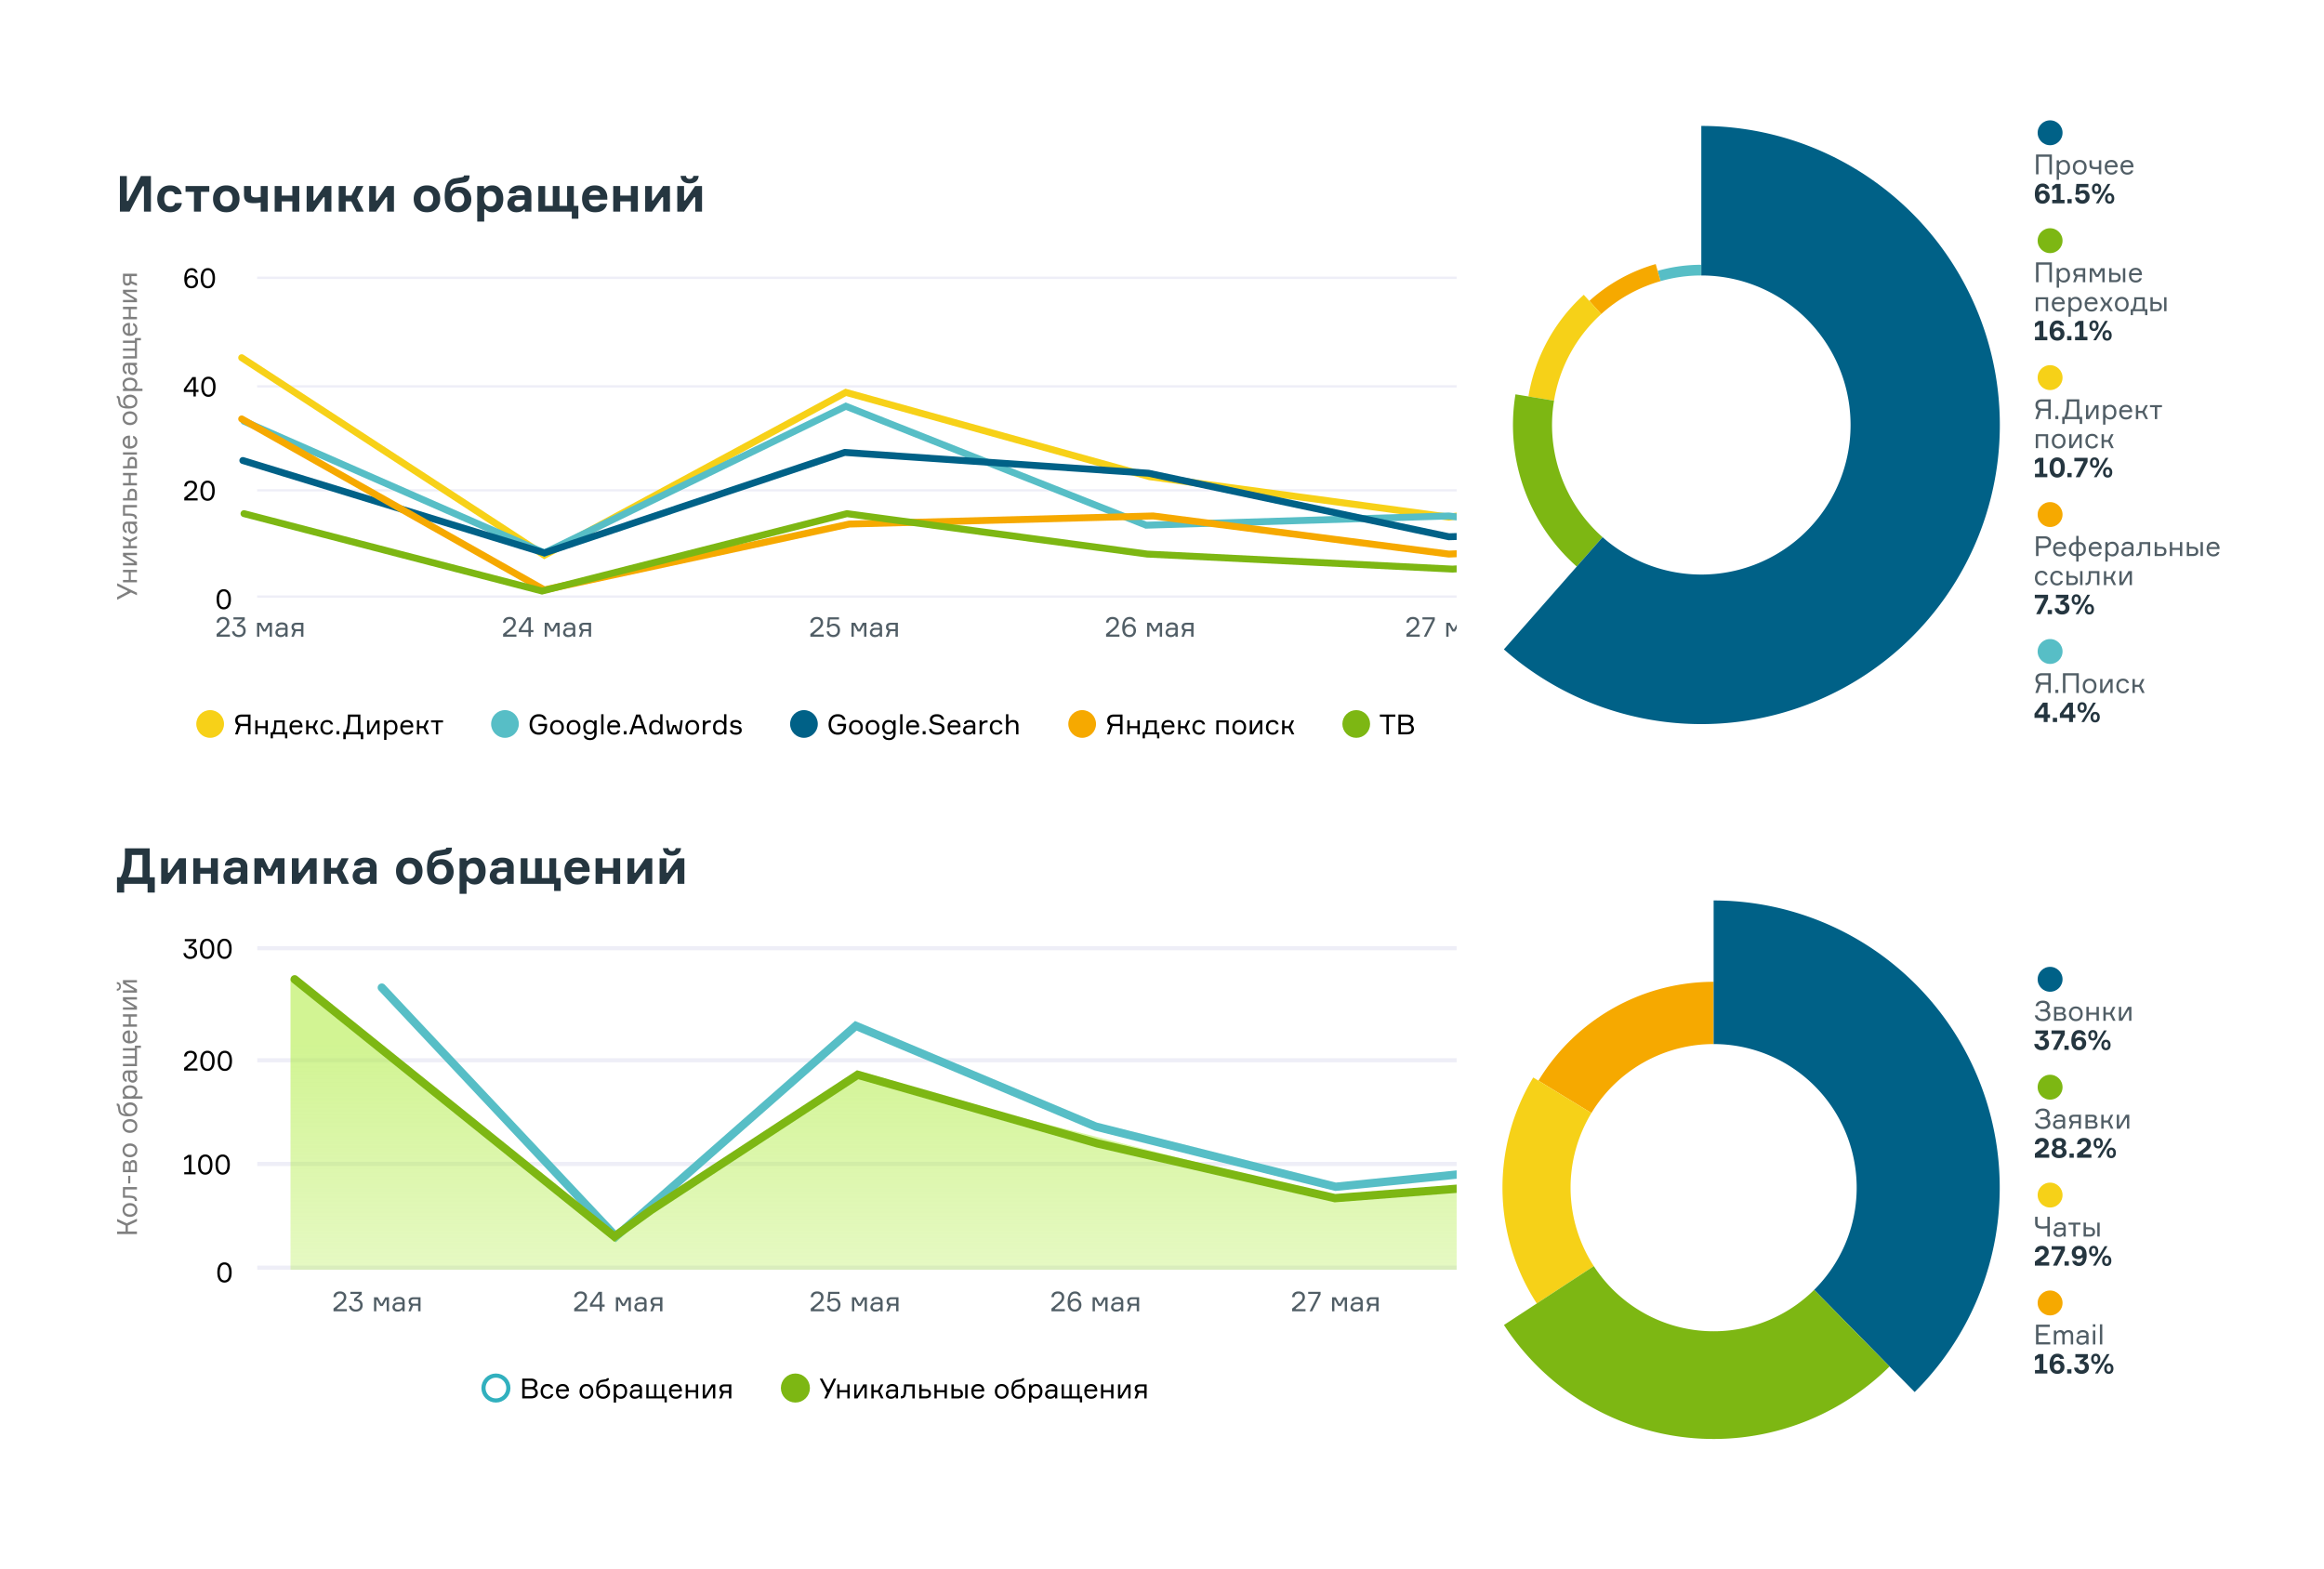 <svg xmlns="http://www.w3.org/2000/svg" width="560" height="378" fill="none"><path fill="#fff" d="M0 0h560v378H0z"/><g clip-path="url(#a)"><path fill="#EEEEF7" d="M61.951 144.051v-.557h433.117v.557zM61.951 118.442v-.557h433.117v.557zM61.951 93.39v-.557h433.117v.557zM61.951 67.225v-.557h433.117v.557z"/><path stroke="#F7D118" stroke-linecap="round" stroke-width="1.67" d="m58.237 86.207 72.929 47.598 72.65-39.248 73.207 20.32 72.093 9.742 72.929-9.742 73.485-15.866"/><path stroke="#57BEC6" stroke-linecap="round" stroke-width="1.67" d="m58.794 101.516 72.372 31.732 72.65-35.35 72.372 28.67 72.928-2.227 73.207 8.907 72.929-26.722"/><path fill="#515E66" d="M52.777 150.057h-.588q.04-.674.468-1.028.434-.354 1.089-.355.681 0 1.095.375.42.367.421 1.048 0 .829-1.035 1.691l-1.176.988v.147h2.358v.521h-3.213v-.661l.688-.561a21 21 0 0 0 1.062-.902q.16-.14.254-.241a2.4 2.4 0 0 0 .22-.26 1.2 1.2 0 0 0 .187-.347q.067-.18.067-.375 0-.434-.254-.668-.253-.234-.688-.233-.407 0-.661.22-.247.214-.294.641m3.474-1.289h2.732v.655l-1.169 1.002v.14q.621.013 1.002.388.388.374.388 1.035 0 .715-.461 1.129-.462.414-1.19.414-.7 0-1.148-.394a1.4 1.4 0 0 1-.488-1.002h.588a.92.92 0 0 0 .327.635q.294.24.722.24.487 0 .775-.274.287-.273.287-.748 0-.468-.274-.728-.274-.267-.782-.267-.247 0-.407.04v-.622l1.142-.988v-.147h-2.044zm5.683 4.676v-3.367h.902l.828 1.537h.147l.828-1.537h.889v3.367h-.555v-2.705h-.147l-.781 1.443h-.628l-.782-1.443h-.147v2.705zm6.835 0v-.354h-.147q-.347.441-1.049.441-.554 0-.882-.32a1.05 1.05 0 0 1-.327-.775q0-.461.32-.789.32-.327.97-.327h1.095v-.134q0-.32-.2-.507-.2-.194-.622-.194-.734 0-.782.488h-.567a.93.93 0 0 1 .394-.722q.368-.26.942-.26.648 0 1.015.3.374.301.374.862v2.291zm-1.056-.407q.42 0 .729-.274a.89.89 0 0 0 .307-.681v-.308H67.74q-.808 0-.808.642 0 .286.2.454.207.167.581.167m3.719-2.96h1.677v3.367h-.575v-1.329h-1.022q-.133 0-.207-.007l-.508 1.336h-.594l.568-1.463q-.522-.246-.522-.882 0-.487.301-.754.307-.268.882-.268m1.102.481h-1.042q-.368 0-.521.141t-.154.407q0 .26.154.394.153.134.521.134h1.042z"/><path fill="#000" d="M46.219 66.336q.641 0 1.069.434.427.427.427 1.089 0 .687-.434 1.149-.427.46-1.156.46-.795 0-1.256-.547-.46-.548-.46-1.75 0-1.13.447-1.844.454-.715 1.33-.715.58 0 .948.314.374.307.454.802h-.58q-.175-.595-.823-.595-.555 0-.868.441-.315.442-.34 1.216h.146q.147-.18.428-.314.287-.14.668-.14m-.835 2.324q.293.288.735.288a.98.98 0 0 0 .721-.281q.288-.28.287-.782 0-.501-.287-.768t-.735-.267q-.44 0-.728.274-.287.273-.287.755 0 .495.294.781m3.452-3.44q.468-.608 1.25-.608.78 0 1.249.615.474.607.474 1.817t-.474 1.817q-.468.608-1.25.608-.78 0-1.249-.608-.468-.609-.468-1.817 0-1.216.468-1.824m.4 3.227q.281.5.85.5.566 0 .848-.5.287-.508.287-1.403 0-.903-.287-1.403-.28-.508-.849-.508-.567 0-.848.508-.28.5-.28 1.403 0 .895.28 1.403M47.188 93.93h.64v.521h-.64v1.096h-.575V94.45h-2.311v-.668l2.064-2.912h.822zm-2.272 0h1.704v-2.398h-.147l-1.557 2.251zm4.05-2.545q.468-.608 1.25-.608.78 0 1.25.615.473.607.473 1.817t-.474 1.817q-.468.608-1.25.608-.78 0-1.248-.608t-.468-1.817q0-1.216.468-1.824m.401 3.227q.28.5.849.5.567 0 .848-.5.288-.508.288-1.403 0-.903-.288-1.403-.28-.508-.848-.508-.569 0-.849.508-.28.501-.28 1.403 0 .894.28 1.403M44.983 117.212h-.588q.04-.675.468-1.029.434-.354 1.089-.354.682 0 1.095.374.42.367.421 1.049 0 .828-1.035 1.69l-1.176.989v.147h2.358v.521h-3.213v-.662l.688-.561q.64-.514 1.062-.902.16-.14.254-.24.1-.1.22-.261a1.2 1.2 0 0 0 .187-.347q.067-.18.067-.374 0-.435-.254-.668-.253-.234-.688-.234-.407 0-.661.22-.248.215-.294.642m3.781-.775q.468-.609 1.25-.608.78 0 1.249.614.474.609.474 1.817 0 1.21-.474 1.818-.468.607-1.25.607-.78 0-1.249-.607-.467-.608-.467-1.818 0-1.215.467-1.823m.401 3.226q.28.501.849.501.567 0 .848-.501.287-.507.287-1.403 0-.901-.287-1.402-.28-.508-.848-.508-.569 0-.849.508-.28.5-.28 1.402 0 .896.28 1.403M52.67 142.602q.468-.609 1.25-.608.78 0 1.249.614.474.608.474 1.818t-.474 1.817q-.468.608-1.25.608-.78 0-1.249-.608-.468-.608-.468-1.817 0-1.216.468-1.824m.4 3.226q.281.501.85.501.566 0 .848-.501.287-.507.287-1.402 0-.902-.287-1.403-.28-.508-.849-.508-.567 0-.848.508-.28.5-.28 1.403 0 .894.28 1.402"/><path fill="#515E66" d="M121.808 150.057h-.588q.04-.674.468-1.028.434-.354 1.089-.355.681 0 1.095.375.421.367.421 1.048 0 .829-1.035 1.691l-1.176.988v.147h2.358v.521h-3.213v-.661l.688-.561q.642-.515 1.062-.902.16-.14.254-.241.1-.1.221-.26a1.2 1.2 0 0 0 .253-.722q0-.434-.253-.668-.255-.234-.689-.233-.407 0-.661.22-.248.214-.294.641m6.093 1.771h.641v.521h-.641v1.095h-.575v-1.095h-2.311v-.668l2.064-2.913h.822zm-2.271 0h1.703v-2.399h-.147l-1.556 2.252zm5.622 1.616v-3.367h.902l.828 1.537h.147l.829-1.537h.888v3.367h-.554v-2.705h-.147l-.782 1.443h-.628l-.782-1.443h-.146v2.705zm6.835 0v-.354h-.147q-.347.441-1.049.441-.554 0-.881-.32a1.05 1.05 0 0 1-.328-.775q0-.461.321-.789.321-.327.969-.327h1.095v-.134a.66.66 0 0 0-.2-.507q-.2-.194-.622-.194-.734 0-.781.488h-.568a.93.93 0 0 1 .394-.722q.368-.26.942-.26.648 0 1.015.3.375.301.375.862v2.291zm-1.055-.407q.42 0 .728-.274a.89.89 0 0 0 .307-.681v-.308h-1.009q-.808 0-.808.642 0 .286.2.454.208.167.582.167m3.718-2.96h1.677v3.367h-.574v-1.329h-1.023q-.133 0-.207-.007l-.507 1.336h-.595l.568-1.463q-.52-.246-.521-.882 0-.487.3-.754.308-.268.882-.268m1.103.481h-1.043q-.367 0-.521.141-.153.14-.153.407 0 .26.153.394.154.134.521.134h1.043zM195.85 150.057h-.588q.04-.674.468-1.028.433-.354 1.089-.355.681 0 1.095.375.421.367.421 1.048 0 .829-1.035 1.691l-1.176.988v.147h2.358v.521h-3.213v-.661l.688-.561q.642-.515 1.062-.902.16-.14.254-.241.1-.1.221-.26a1.2 1.2 0 0 0 .253-.722q0-.434-.253-.668-.255-.234-.689-.233-.407 0-.661.22-.248.214-.294.641m5.064.241q.681 0 1.089.447.414.448.414 1.116 0 .755-.447 1.216-.441.454-1.156.454-.741 0-1.169-.387-.421-.388-.461-1.009h.581q.054.427.321.655.267.22.701.22.468 0 .755-.301.287-.306.287-.821 0-.487-.28-.789-.274-.307-.742-.307-.628 0-.928.441h-.588l.207-2.465h2.672v.508h-2.198l-.107 1.349h.147q.361-.327.902-.327m4.263 3.146v-3.367h.901l.829 1.537h.147l.828-1.537h.889v3.367h-.555v-2.705h-.147l-.781 1.443h-.628l-.782-1.443h-.147v2.705zm6.835 0v-.354h-.147q-.347.441-1.049.441-.555 0-.882-.32a1.05 1.05 0 0 1-.327-.775q0-.461.32-.789.321-.327.969-.327h1.096v-.134a.66.66 0 0 0-.201-.507q-.2-.194-.621-.194-.734 0-.782.488h-.567a.93.93 0 0 1 .394-.722q.367-.26.942-.26.648 0 1.015.3.374.301.374.862v2.291zm-1.056-.407q.422 0 .728-.274a.89.89 0 0 0 .308-.681v-.308h-1.009q-.808 0-.808.642a.56.56 0 0 0 .2.454q.207.167.581.167m3.719-2.96h1.677v3.367h-.575v-1.329h-1.022q-.133 0-.207-.007l-.508 1.336h-.594l.567-1.463q-.52-.246-.521-.882 0-.487.301-.754.308-.268.882-.268m1.102.481h-1.042q-.368 0-.521.141t-.154.407q0 .26.154.394.153.134.521.134h1.042zM267.109 150.057h-.588q.04-.674.468-1.028.433-.354 1.089-.355.681 0 1.095.375.421.367.421 1.048 0 .829-1.035 1.691l-1.176.988v.147h2.358v.521h-3.213v-.661l.688-.561a22 22 0 0 0 1.062-.902q.16-.14.254-.241a2.3 2.3 0 0 0 .22-.26q.127-.167.187-.347.067-.18.067-.375 0-.434-.254-.668-.253-.234-.688-.233-.407 0-.661.22-.248.214-.294.641m5.124.341q.642 0 1.069.434.427.428.427 1.089 0 .689-.434 1.149-.428.462-1.155.461-.795 0-1.256-.548-.462-.547-.461-1.75 0-1.129.447-1.844.454-.714 1.33-.715.58 0 .948.314.375.308.455.802h-.582q-.173-.594-.821-.594-.554 0-.869.44-.314.441-.34 1.216h.146q.147-.18.428-.314.287-.14.668-.14m-.835 2.325q.294.287.735.287a.98.98 0 0 0 .721-.28q.288-.282.288-.782 0-.501-.288-.768-.287-.268-.734-.268-.441 0-.729.274-.287.275-.287.755 0 .495.294.782m5.024.721v-3.367h.902l.829 1.537h.147l.828-1.537h.888v3.367h-.554v-2.705h-.147l-.782 1.443h-.628l-.781-1.443h-.147v2.705zm6.835 0v-.354h-.147q-.347.441-1.048.441-.555 0-.882-.32a1.05 1.05 0 0 1-.328-.775q0-.461.321-.789.321-.327.969-.327h1.095v-.134q0-.32-.2-.507-.201-.194-.621-.194-.735 0-.782.488h-.568a.93.93 0 0 1 .394-.722q.368-.26.942-.26.648 0 1.016.3.374.301.374.862v2.291zm-1.055-.407q.421 0 .728-.274a.89.89 0 0 0 .307-.681v-.308h-1.008q-.809 0-.809.642a.56.56 0 0 0 .201.454q.207.167.581.167m3.719-2.96h1.676v3.367h-.574v-1.329h-1.022q-.134 0-.207-.007l-.508 1.336h-.595l.568-1.463q-.52-.246-.521-.882 0-.487.301-.754.308-.268.882-.268m1.102.481h-1.042q-.368 0-.521.141t-.154.407q0 .26.154.394.153.134.521.134h1.042zM339.481 150.057h-.588q.04-.674.468-1.028.433-.354 1.089-.355.681 0 1.095.375.421.367.421 1.048 0 .829-1.035 1.691l-1.176.988v.147h2.358v.521H338.9v-.661l.688-.561q.641-.515 1.062-.902.16-.14.254-.241a2.3 2.3 0 0 0 .22-.26q.127-.167.187-.347.067-.18.067-.375 0-.434-.254-.668-.253-.234-.688-.233-.407 0-.661.22-.247.214-.294.641m6.253-.634-2.024 4.021h-.615l2.031-4.021v-.147h-2.371v-.508h2.979zm2.76 4.021v-3.367h.902l.829 1.537h.147l.828-1.537h.888v3.367h-.554v-2.705h-.147l-.782 1.443h-.628l-.781-1.443h-.147v2.705zm6.835 0v-.354h-.147q-.347.441-1.048.441-.555 0-.882-.32a1.05 1.05 0 0 1-.328-.775q0-.461.321-.789.321-.327.969-.327h1.095v-.134q0-.32-.2-.507-.201-.194-.621-.194-.735 0-.782.488h-.568a.93.93 0 0 1 .394-.722q.368-.26.942-.26.648 0 1.016.3.374.301.374.862v2.291zm-1.055-.407q.421 0 .728-.274a.89.89 0 0 0 .307-.681v-.308h-1.008q-.809 0-.809.642a.56.56 0 0 0 .201.454q.207.167.581.167m3.719-2.96h1.676v3.367h-.574v-1.329h-1.022q-.134 0-.207-.007l-.508 1.336h-.595l.568-1.463q-.52-.246-.521-.882 0-.487.301-.754.308-.268.882-.268m1.102.481h-1.042q-.368 0-.521.141t-.154.407q0 .26.154.394.153.134.521.134h1.042z"/><path fill="#253640" d="M28.893 42.432h1.668v5.976h.311l3.084-5.976h2.412V51h-1.68v-6.108h-.312L31.222 51h-2.329zm13.273 6.492h1.656a2.33 2.33 0 0 1-.9 1.62q-.768.612-1.92.612-1.43 0-2.269-.876-.84-.888-.84-2.364 0-1.464.84-2.352t2.269-.888q1.151 0 1.895.588.757.576.877 1.536h-1.669q-.204-.72-1.091-.72-.745 0-1.093.504-.347.504-.347 1.32t.348 1.344q.36.516 1.092.516.995 0 1.151-.84m2.544-2.688v-1.404h5.724v1.404h-2.016V51h-1.68v-4.764zm9.817-1.56q1.464 0 2.328.888t.864 2.352-.864 2.352-2.328.888q-1.452 0-2.328-.888-.864-.9-.864-2.352t.864-2.34q.876-.9 2.328-.9m0 5.088q.756 0 1.128-.516.384-.528.384-1.332 0-.792-.384-1.308-.372-.528-1.128-.528-.744 0-1.128.528-.384.516-.384 1.308 0 .804.384 1.332.384.516 1.128.516m4.273-4.932h1.692v1.8q0 .204.024.348a1 1 0 0 0 .144.288q.108.144.36.228.252.072.636.072a5 5 0 0 0 1.164-.132v-2.604h1.68V51h-1.68v-2.208a8.4 8.4 0 0 1-1.716.168q-.744 0-1.236-.156-.48-.168-.708-.48a1.8 1.8 0 0 1-.288-.624 3.4 3.4 0 0 1-.072-.744zM72.119 51h-1.68v-2.46H67.87V51h-1.68v-6.168h1.68v2.304h2.568v-2.304h1.68zm3.403 0H73.89v-6.168h1.632v3.48h.288l2.388-3.48h1.656V51h-1.632v-3.468h-.288zm10.374 0-1.248-2.46h-1.344V51h-1.68v-6.168h1.68v2.304h1.368l1.176-2.304h1.716l-1.512 2.976L87.66 51zm4.696 0H88.96v-6.168h1.632v3.48h.288l2.388-3.48h1.656V51h-1.632v-3.468h-.288zm12.286-6.324q1.464 0 2.328.888t.864 2.352-.864 2.352-2.328.888q-1.452 0-2.328-.888-.863-.9-.864-2.352 0-1.452.864-2.34.876-.9 2.328-.9m0 5.088q.756 0 1.128-.516.384-.528.384-1.332 0-.792-.384-1.308-.372-.528-1.128-.528-.744 0-1.128.528-.384.516-.384 1.308 0 .804.384 1.332.384.516 1.128.516m7.753-4.728q1.32 0 2.124.864.816.852.816 2.196t-.888 2.208q-.876.852-2.304.852-1.536 0-2.388-.972-.84-.972-.84-2.832 0-3.984 2.436-4.368l1.584-.252q.36-.06.48-.144.12-.096.144-.312h1.356q0 .66-.252 1.104t-.996.576l-2.028.324q-.648.096-.984.468t-.468 1.128h.312q.588-.84 1.896-.84m-1.404 4.236q.396.492 1.14.492t1.128-.492.384-1.224-.384-1.212-1.128-.48q-.756 0-1.14.48t-.384 1.212.384 1.224m8.892-3.192q-.744 0-1.128.528-.372.516-.372 1.308t.372 1.32q.384.528 1.128.528.72 0 1.092-.516.384-.516.384-1.332 0-.804-.384-1.32-.372-.516-1.092-.516m-3.12-1.248h1.62v.564h.312q.576-.72 1.728-.72 1.2 0 1.908.912.708.9.708 2.328 0 1.44-.708 2.34t-1.908.9q-1.128 0-1.668-.72h-.312V53.4h-1.68zM126.491 51v-.528h-.312q-.588.684-1.728.684-1.008 0-1.596-.588a2.01 2.01 0 0 1-.588-1.464q0-.828.624-1.44t1.884-.612h1.644v-.156q0-.96-1.092-.96-.972 0-1.044.66h-1.668q.024-.876.756-1.392.732-.528 1.872-.528 1.32 0 2.052.564.744.564.744 1.752V51zm-1.452-1.176q.612 0 .996-.36t.384-.936v-.384h-1.32q-1.152 0-1.152.828 0 .852 1.092.852m11.615-4.992h1.62v4.776h1.092v3.108h-1.584V51h-8.052v-6.168h1.632v4.776h1.836v-4.776h1.62v4.776h1.836zm9.687 2.772v.504h-4.416q.072 1.656 1.5 1.656.912 0 1.152-.648h1.704q-.192.96-.924 1.5t-1.956.54q-1.452 0-2.304-.888-.84-.888-.84-2.376 0-1.476.84-2.34.84-.876 2.268-.876 1.368 0 2.16.816t.816 2.112m-1.716-.612q-.168-1.056-1.272-1.056t-1.368 1.056zM153.693 51h-1.68v-2.46h-2.568V51h-1.68v-6.168h1.68v2.304h2.568v-2.304h1.68zm3.403 0h-1.632v-6.168h1.632v3.48h.288l2.388-3.48h1.656V51h-1.632v-3.468h-.288zm7.735 0h-1.632v-6.168h1.632v3.48h.288l2.388-3.48h1.656V51h-1.632v-3.468h-.288zm2.232-8.616h1.296q-.072.852-.636 1.332-.552.468-1.548.468t-1.548-.468q-.552-.48-.624-1.332h1.296a.83.83 0 0 0 .252.528q.216.204.624.204.804 0 .888-.732"/><path fill="#000" d="M30.735 142.57v-.187l-2.505-1.196v-.628l4.77 2.278v.621l-1.43-.681-3.34 1.763v-.648zM33 137.329v.568h-1.483v1.864H33v.568h-3.367v-.568h1.39v-1.864h-1.39v-.568zm0-1.899v.802h-3.367v-.555h2.605v-.146l-2.605-1.477v-.828H33v.554h-2.605v.147zm0-5.626-1.483.748v1.009H33v.567h-3.367v-.567h1.39v-1.023l-1.39-.701v-.595l1.623.822 1.744-.868zm0-3.558h-.354v.147q.44.347.44 1.049 0 .554-.32.881a1.04 1.04 0 0 1-.775.328q-.46 0-.788-.321-.327-.321-.327-.969v-1.095h-.134a.66.66 0 0 0-.508.2q-.193.2-.193.622 0 .734.487.781v.568a.93.93 0 0 1-.721-.394q-.26-.368-.26-.942 0-.648.3-1.016.3-.374.862-.374H33zm-.407 1.055q0-.42-.274-.728a.89.89 0 0 0-.682-.307h-.307v1.009q0 .808.641.808a.56.56 0 0 0 .454-.2q.168-.208.168-.582m.407-2.249h-.534v-.113a.52.52 0 0 0-.328-.508q-.333-.153-1.202-.154h-1.303v-2.578H33v.574h-2.873v1.477h.822q1.143 0 1.597.28.454.274.454.909zm-3.367-5.013h1.122v-.995q0-.608.294-.935.294-.334.822-.334.535 0 .835.334.294.327.294.935v1.563h-3.367zm2.873 0v-.915q0-.42-.16-.601-.162-.18-.475-.18-.314 0-.474.18t-.16.601v.915zm.494-6.072v.568h-1.483v1.864H33v.568h-3.367v-.568h1.39v-1.864h-1.39v-.568zm-3.367-1.097v-.568h1.122v-.929q0-.608.294-.935.294-.333.822-.334.535 0 .835.334.294.327.294.935v1.497zm1.603-.568h1.27v-.848q0-.421-.16-.602-.162-.18-.475-.18-.314 0-.474.18-.16.181-.16.602zm-1.603-2.739v-.568H33v.568zm1.483-4.584h.194v2.566q.608-.014.948-.288.334-.273.334-.788 0-.694-.52-.855v-.575q.453.087.734.461.28.368.28.969 0 .768-.5 1.203-.5.434-1.303.434-.787 0-1.263-.434-.474-.435-.474-1.19 0-.714.454-1.102.448-.387 1.116-.401m-1.075 1.517q0 .434.227.695.22.26.567.32v-1.944a.83.83 0 0 0-.567.274q-.228.247-.227.655m.006-4.494q-.5-.448-.5-1.216t.5-1.209q.5-.447 1.27-.448.768 0 1.269.448.5.441.5 1.209 0 .769-.5 1.216-.5.441-1.27.441-.768 0-1.269-.441m2.178-.407q.367-.28.367-.809 0-.528-.367-.808-.374-.28-.909-.28-.534 0-.901.28-.374.28-.374.808t.374.809q.367.28.902.28.534 0 .908-.28m-2.559-4.888q0-.741.488-1.17.48-.427 1.223-.427.735 0 1.222.454.488.448.488 1.21 0 .801-.528 1.242-.528.435-1.51.434-.38 0-.681-.02-.3-.026-.628-.107a2 2 0 0 1-.554-.227 1.34 1.34 0 0 1-.408-.387 1.4 1.4 0 0 1-.227-.588l-.147-.895q-.027-.187-.074-.247-.045-.068-.187-.08v-.528q.315.013.501.153.18.14.248.508l.173 1.036q.074.42.354.62.274.195.735.255v-.147a1.14 1.14 0 0 1-.38-.461 1.7 1.7 0 0 1-.108-.628m2.572.895q.354-.287.355-.815 0-.528-.355-.808a1.35 1.35 0 0 0-.868-.288q-.508 0-.862.288-.354.28-.354.808t.354.815q.354.28.862.28t.868-.28m-2.197-4.994q0 .528.367.795.367.26.909.26.54 0 .908-.26.367-.267.367-.795 0-.495-.347-.762-.354-.273-.928-.274-.575 0-.922.274-.354.267-.354.762m-.408 1.617v-.548h.36v-.147q-.447-.36-.447-1.049 0-.681.501-1.076.5-.4 1.27-.4.78 0 1.276.4.495.395.494 1.076 0 .695-.448 1.029v.147h1.697v.568zM33 87.97h-.354v.147q.44.347.44 1.049 0 .554-.32.882a1.05 1.05 0 0 1-.775.327q-.46 0-.788-.32-.327-.32-.327-.97V87.99h-.134a.66.66 0 0 0-.508.2q-.193.2-.193.622 0 .734.487.782v.567a.93.93 0 0 1-.721-.394q-.26-.368-.26-.942 0-.648.3-1.015.3-.374.862-.374H33zm-.407 1.056q0-.422-.274-.729a.89.89 0 0 0-.682-.307h-.307V89q0 .808.641.808a.56.56 0 0 0 .454-.2q.168-.207.168-.581m-2.96-6.385v-.554h2.873v-.621h1.45v.554H33v4.376h-3.367v-.555h2.873V84.52h-2.873v-.555h2.873v-1.323zm1.483-4.827h.194v2.565q.608-.014.948-.287.334-.274.334-.788 0-.696-.52-.856v-.574q.453.088.734.46.28.369.28.97 0 .768-.5 1.202-.5.435-1.303.434-.787 0-1.263-.434-.474-.435-.474-1.19 0-.714.454-1.101.448-.388 1.116-.401m-1.075 1.516q0 .435.227.695.22.26.567.32v-1.943a.83.83 0 0 0-.567.274q-.228.247-.227.654M33 73.93v.568h-1.483v1.864H33v.568h-3.367v-.568h1.39v-1.864h-1.39v-.568zm0-1.899v.802h-3.367v-.555h2.605v-.147l-2.605-1.476v-.829H33v.555h-2.605v.147zm-3.367-4.39v-1.678H33v.575h-1.33v1.022q0 .134-.006.207l1.336.508v.594l-1.463-.567q-.248.52-.882.52-.488 0-.755-.3-.267-.307-.267-.882m.481-1.103v1.042q0 .368.14.521t.408.154q.26 0 .394-.154.135-.154.134-.52v-1.043z" opacity=".5"/><path stroke="#006187" stroke-linecap="round" stroke-width="1.67" d="m58.516 110.98 72.65 22.268 72.372-24.216 73.206 5.01 72.372 15.31 72.372-2.227 73.485-16.145"/><path stroke="#F6A900" stroke-linecap="round" stroke-width="1.67" d="m58.237 100.959 72.929 41.197 73.485-15.866 73.207-1.949 71.258 9.186 72.372-3.062 73.485-11.134"/><path stroke="#7DB713" stroke-linecap="round" stroke-width="1.67" d="m58.794 123.784 71.815 18.65 73.485-18.65 72.372 9.743 73.485 3.618 71.815-3.618 73.207-2.506"/><circle cx="50.64" cy="174.47" r="3.34" fill="#F7D118"/><path fill="#000" d="M58.251 172.2h2.111v4.77h-.601v-1.997h-1.39q-.2 0-.387-.02l-.715 2.017h-.621l.761-2.158q-.728-.32-.728-1.222 0-.662.408-1.022.408-.368 1.162-.368m.087 2.238h1.423v-1.703h-1.423q-.555 0-.802.22-.246.214-.247.635 0 .849 1.05.848m6.179 2.532h-.568v-1.483h-1.864v1.483h-.568v-3.367h.568v1.39h1.864v-1.39h.568zm4.097-.494h.621v1.45h-.554v-.956h-2.913v.956h-.555v-1.45h.448a4.5 4.5 0 0 0 .414-1.951v-.922h2.539zm-.568 0v-2.378h-1.443v.427q0 1.143-.367 1.951zm4.846-1.39v.194h-2.566q.014.608.288.949.273.334.788.334.694 0 .855-.521h.575a1.16 1.16 0 0 1-.461.734q-.367.281-.97.281-.767 0-1.202-.501-.435-.5-.434-1.303 0-.788.434-1.262.435-.475 1.19-.475.714 0 1.102.455.387.447.4 1.115m-1.517-1.075q-.434 0-.695.227a.93.93 0 0 0-.32.568h1.944a.83.83 0 0 0-.274-.568q-.247-.227-.655-.227m4.725 2.959-.748-1.483h-1.008v1.483h-.568v-3.367h.568v1.39h1.022l.701-1.39h.595l-.822 1.624.868 1.743zm3.594-1.015h.568a1.33 1.33 0 0 1-.474.808q-.368.294-.942.294-.762 0-1.203-.494-.435-.502-.434-1.276 0-.782.434-1.276.434-.495 1.203-.495.58 0 .942.294.367.288.454.769h-.568q-.18-.568-.828-.568-.541 0-.809.361-.26.354-.26.901 0 .555.267.922.267.368.802.368.707 0 .848-.608m2.076 1.015h-.695v-.775h.695zm5.067-.548h.688v1.717h-.594v-1.169h-3.614v1.169h-.595v-1.717h.494q.602-1.269.602-3.26v-.962h3.02zm-.594 0v-3.674h-1.85v.515q0 1.95-.535 3.159zm3.013.548h-.802v-3.367h.555v2.606h.147l1.476-2.606h.829v3.367h-.555v-2.605h-.147zm4.919-2.959q-.528 0-.795.367-.26.368-.26.909 0 .54.26.908.267.368.795.368.494 0 .761-.348.274-.354.274-.928t-.274-.922q-.267-.354-.761-.354m-1.617-.408h.548v.361h.147q.36-.447 1.049-.448.68 0 1.075.501.4.502.401 1.27 0 .781-.4 1.276-.395.494-1.076.494-.695 0-1.03-.448h-.146v1.697h-.568zm7.03 1.483v.194h-2.566q.014.608.287.949.275.334.789.334.695 0 .855-.521h.574a1.16 1.16 0 0 1-.46.734q-.368.281-.97.281-.767 0-1.202-.501-.434-.5-.434-1.303 0-.788.434-1.262.435-.475 1.19-.475.714 0 1.102.455.387.447.4 1.115m-1.517-1.075q-.434 0-.695.227a.93.93 0 0 0-.32.568H99a.83.83 0 0 0-.274-.568q-.247-.227-.655-.227m4.725 2.959-.748-1.483h-1.009v1.483h-.568v-3.367h.568v1.39h1.022l.702-1.39h.594l-.821 1.624.868 1.743zm1.066-2.872v-.495h2.9v.495h-1.163v2.872h-.568v-2.872z"/><circle cx="121.681" cy="174.47" r="3.34" fill="#57BEC6"/><path fill="#000" d="M129.74 174.438h2.091v.481q0 .428-.114.802-.113.368-.347.675a1.55 1.55 0 0 1-.628.487 2.25 2.25 0 0 1-.915.174q-1.05 0-1.63-.695-.582-.694-.582-1.777 0-1.089.588-1.777.588-.694 1.637-.694.741 0 1.223.354.48.354.621.975h-.628q-.247-.782-1.216-.782-.795 0-1.209.548-.408.548-.408 1.376 0 .528.161.956.16.42.534.694.375.274.915.274.701 0 1.043-.407.34-.408.34-1.042v-.087h-1.476zm3.261-.421q.448-.501 1.216-.501t1.209.501q.447.502.447 1.27t-.447 1.269q-.441.501-1.209.501t-1.216-.501q-.441-.501-.441-1.269t.441-1.27m.407 2.178q.28.368.809.368.528 0 .808-.368.28-.374.281-.908 0-.535-.281-.902-.28-.374-.808-.374t-.809.374q-.28.367-.28.902 0 .534.28.908m3.585-2.178q.448-.501 1.216-.501.77 0 1.21.501.447.502.447 1.27t-.447 1.269q-.44.501-1.21.501-.768 0-1.216-.501-.44-.501-.44-1.269t.44-1.27m.408 2.178q.281.368.808.368.528 0 .809-.368.28-.374.28-.908 0-.535-.28-.902-.28-.374-.809-.374-.527 0-.808.374-.28.367-.281.902 0 .534.281.908m5.816-2.592h.548v3.2q0 .715-.421 1.129-.414.421-1.149.421-.654 0-1.055-.267a1.07 1.07 0 0 1-.468-.762h.561q.134.548.956.548.507 0 .755-.287.253-.288.253-.809v-.267h-.147q-.346.448-1.008.448-.683 0-1.089-.481-.408-.481-.408-1.236t.408-1.236q.406-.488 1.089-.488.681 0 1.028.448h.147zm-1.068 2.859q.513 0 .788-.354.273-.354.274-.868 0-.52-.274-.875-.275-.354-.788-.354-.488 0-.762.334-.274.333-.274.895 0 .555.274.888.274.334.762.334m2.713-4.348h.568v4.856h-.568zm4.583 2.972v.194h-2.565q.014.608.287.949.274.334.789.334.694 0 .855-.521h.574a1.16 1.16 0 0 1-.461.734q-.368.281-.968.281-.769 0-1.203-.501-.434-.5-.434-1.303 0-.788.434-1.262.435-.475 1.189-.475.715 0 1.102.455.388.447.401 1.115m-1.516-1.075q-.434 0-.695.227a.93.93 0 0 0-.321.568h1.944a.83.83 0 0 0-.273-.568q-.247-.227-.655-.227m3.062 2.959h-.695v-.775h.695zm4.341 0-.495-1.463h-2.091l-.494 1.463h-.614l1.65-4.77h1.015l1.657 4.77zm-1.677-4.155-.728 2.144h1.723l-.728-2.144zm5.428-.701h.568v4.856h-.548v-.361h-.147q-.36.448-1.049.448-.681 0-1.082-.501-.394-.501-.394-1.269 0-.782.394-1.276.4-.495 1.082-.495t1.029.448h.147zm-1.049 4.449q.528 0 .789-.368.267-.368.267-.908 0-.542-.267-.909-.261-.367-.789-.367-.493 0-.768.354-.267.347-.267.922 0 .574.267.928.275.348.768.348m4.13-1.857h.722l.561 1.663h.147l.387-2.766h.548l-.487 3.367h-.869l-.588-1.703h-.14l-.588 1.703h-.882l-.481-3.367h.548l.401 2.766h.147zm3.437-.689q.447-.501 1.216-.501t1.209.501q.447.502.447 1.27t-.447 1.269q-.441.501-1.209.501-.77 0-1.216-.501-.441-.501-.441-1.269t.441-1.27m.407 2.178q.28.368.809.368.527 0 .808-.368.28-.374.281-.908 0-.535-.281-.902-.281-.374-.808-.374-.528 0-.809.374-.28.367-.28.902 0 .534.28.908m5.276-2.592v.535h-.281q-.507 0-.795.3-.28.301-.281.849v1.683h-.567v-3.367h.547v.401h.147q.32-.4.976-.401zm3.189-1.489h.568v4.856h-.548v-.361h-.147q-.36.448-1.049.448-.681 0-1.082-.501-.394-.501-.394-1.269 0-.782.394-1.276.4-.495 1.082-.495.681 0 1.029.448h.147zm-1.049 4.449q.528 0 .788-.368.268-.368.268-.908 0-.542-.268-.909-.26-.367-.788-.367-.494 0-.768.354-.267.347-.267.922 0 .574.267.928.274.348.768.348m3.649-1.69.321.053.381.06q.962.167.962 1.016 0 .44-.368.748-.367.307-1.015.307-.695 0-1.069-.281a1.1 1.1 0 0 1-.428-.781h.575q.08.567.895.568.394 0 .615-.141a.45.45 0 0 0 .227-.407.43.43 0 0 0-.147-.347q-.147-.127-.468-.181l-.755-.127q-.808-.147-.808-.848a.88.88 0 0 1 .334-.715q.34-.28.995-.281.588 0 .929.261a.97.97 0 0 1 .401.701h-.568a.45.45 0 0 0-.247-.347 1.1 1.1 0 0 0-.541-.12q-.334 0-.535.12a.36.36 0 0 0-.194.327q0 .188.121.281.12.093.387.134"/><circle cx="193.723" cy="174.47" r="3.34" fill="#006187"/><path fill="#000" d="M201.782 174.438h2.091v.481q0 .428-.114.802-.113.368-.347.675a1.55 1.55 0 0 1-.628.487 2.25 2.25 0 0 1-.915.174q-1.05 0-1.63-.695-.582-.694-.582-1.777 0-1.089.588-1.777.588-.694 1.637-.694.741 0 1.223.354.48.354.621.975h-.628q-.247-.782-1.216-.782-.795 0-1.209.548-.408.548-.408 1.376 0 .528.161.956.16.42.534.694.375.274.915.274.701 0 1.043-.407.34-.408.34-1.042v-.087h-1.476zm3.261-.421q.447-.501 1.216-.501t1.209.501q.447.502.447 1.27t-.447 1.269q-.441.501-1.209.501-.769 0-1.216-.501-.441-.501-.441-1.269t.441-1.27m.407 2.178q.28.368.809.368.528 0 .808-.368.28-.374.281-.908 0-.535-.281-.902-.28-.374-.808-.374t-.809.374q-.28.367-.28.902 0 .534.28.908m3.585-2.178q.448-.501 1.216-.501.77 0 1.21.501.447.502.447 1.27t-.447 1.269q-.44.501-1.21.501-.768 0-1.216-.501-.44-.501-.44-1.269t.44-1.27m.408 2.178q.28.368.808.368t.809-.368q.28-.374.28-.908 0-.535-.28-.902-.28-.374-.809-.374-.528 0-.808.374-.28.367-.281.902 0 .534.281.908m5.816-2.592h.548v3.2q0 .715-.421 1.129-.414.421-1.149.421-.654 0-1.055-.267a1.07 1.07 0 0 1-.468-.762h.561q.134.548.956.548.507 0 .754-.287.254-.288.254-.809v-.267h-.147q-.346.448-1.008.448-.683 0-1.089-.481-.408-.481-.408-1.236t.408-1.236q.406-.488 1.089-.488.681 0 1.028.448h.147zm-1.068 2.859q.513 0 .788-.354.273-.354.274-.868 0-.52-.274-.875-.275-.354-.788-.354-.488 0-.762.334-.274.333-.274.895 0 .555.274.888.274.334.762.334m2.713-4.348h.568v4.856h-.568zm4.583 2.972v.194h-2.565q.014.608.287.949.274.334.789.334.695 0 .855-.521h.574a1.16 1.16 0 0 1-.461.734q-.368.281-.968.281-.769 0-1.203-.501-.434-.5-.434-1.303 0-.788.434-1.262.435-.475 1.189-.475.715 0 1.102.455.388.447.401 1.115m-1.516-1.075q-.435 0-.695.227a.93.93 0 0 0-.321.568h1.944a.83.83 0 0 0-.273-.568q-.247-.227-.655-.227m3.062 2.959h-.695v-.775h.695zm2.457-2.852q.267.039.902.18.575.127.882.448.314.313.314.895 0 .601-.475 1.009-.467.407-1.329.407-.822 0-1.343-.394a1.38 1.38 0 0 1-.574-1.022h.607q.073.454.435.661.36.207.902.207.514 0 .841-.227a.72.72 0 0 0 .328-.628q0-.36-.207-.541-.208-.187-.602-.274a12 12 0 0 0-.467-.093l-.475-.101q-1.155-.233-1.155-1.209 0-.575.447-.948.448-.375 1.229-.374.728 0 1.19.354.46.347.541.935h-.608q-.174-.742-1.136-.742-.454 0-.755.201-.3.2-.3.561 0 .314.213.468.221.146.595.227m5.959.968v.194h-2.565q.014.608.287.949.274.334.789.334.694 0 .855-.521h.574a1.16 1.16 0 0 1-.461.734q-.368.281-.968.281-.769 0-1.203-.501-.434-.5-.434-1.303 0-.788.434-1.262.435-.475 1.189-.475.715 0 1.102.455.388.447.401 1.115m-1.516-1.075q-.435 0-.695.227a.93.93 0 0 0-.321.568h1.944a.83.83 0 0 0-.273-.568q-.247-.227-.655-.227m4.545 2.959v-.354h-.147q-.347.441-1.049.441-.555 0-.882-.321a1.04 1.04 0 0 1-.327-.775q0-.46.321-.788.32-.327.968-.327h1.096v-.134a.66.66 0 0 0-.201-.508q-.2-.193-.621-.193-.734 0-.782.487h-.567a.93.93 0 0 1 .394-.721q.367-.261.942-.261.648 0 1.015.301.374.3.374.862v2.291zm-1.056-.407q.422 0 .728-.274a.89.89 0 0 0 .308-.682v-.307h-1.009q-.808 0-.808.641a.56.56 0 0 0 .2.455q.207.167.581.167m4.554-2.96v.535h-.281q-.507 0-.795.3-.28.301-.28.849v1.683h-.568v-3.367h.548v.401h.147q.321-.4.975-.401zm3.022 2.352h.568a1.33 1.33 0 0 1-.474.808q-.367.294-.942.294-.762 0-1.203-.494-.434-.502-.434-1.276 0-.782.434-1.276.435-.495 1.203-.495.58 0 .942.294.367.288.454.769h-.568q-.18-.568-.828-.568-.541 0-.808.361-.261.354-.261.901 0 .555.267.922.267.368.802.368.708 0 .848-.608m4.408 1.015h-.568v-2.017q0-.929-.855-.929a.9.9 0 0 0-.722.334 1.17 1.17 0 0 0-.28.788v1.824h-.568v-4.856h.568v1.85h.147a1 1 0 0 1 .4-.321q.268-.126.602-.127.608 0 .942.354.334.348.334.962z"/><circle cx="260.764" cy="174.47" r="3.34" fill="#F6A900"/><path fill="#000" d="M268.375 172.2h2.111v4.77h-.601v-1.997h-1.389q-.2 0-.388-.02l-.715 2.017h-.621l.762-2.158q-.729-.32-.729-1.222 0-.662.408-1.022.408-.368 1.162-.368m.087 2.238h1.423v-1.703h-1.423q-.555 0-.802.22-.247.214-.247.635 0 .849 1.049.848m6.179 2.532h-.568v-1.483h-1.864v1.483h-.568v-3.367h.568v1.39h1.864v-1.39h.568zm4.097-.494h.621v1.45h-.554v-.956h-2.913v.956h-.555v-1.45h.448a4.5 4.5 0 0 0 .414-1.951v-.922h2.539zm-.568 0v-2.378h-1.443v.427q0 1.143-.367 1.951zm4.846-1.39v.194h-2.566q.013.608.288.949.273.334.788.334.695 0 .855-.521h.575a1.17 1.17 0 0 1-.461.734q-.367.281-.969.281-.768 0-1.203-.501-.434-.5-.434-1.303 0-.788.434-1.262.434-.475 1.19-.475.714 0 1.102.455.387.447.401 1.115m-1.517-1.075q-.434 0-.695.227a.93.93 0 0 0-.32.568h1.944a.83.83 0 0 0-.274-.568q-.247-.227-.655-.227m4.726 2.959-.749-1.483h-1.008v1.483h-.568v-3.367h.568v1.39h1.022l.701-1.39h.595l-.822 1.624.868 1.743zm3.593-1.015h.568a1.33 1.33 0 0 1-.474.808q-.368.294-.942.294-.762 0-1.203-.494-.434-.502-.434-1.276 0-.782.434-1.276.434-.495 1.203-.495.58 0 .942.294.367.288.454.769h-.568q-.18-.568-.828-.568-.542 0-.809.361-.26.354-.26.901 0 .555.267.922.267.368.802.368.708 0 .848-.608m6.247 1.015h-.568v-2.872h-1.837v2.872h-.568v-3.367h2.973zm1.332-2.953q.447-.501 1.215-.501.77 0 1.21.501.447.502.447 1.27t-.447 1.269q-.44.501-1.21.501-.768 0-1.215-.501-.441-.501-.441-1.269t.441-1.27m.407 2.178q.281.368.808.368.528 0 .809-.368.28-.374.28-.908 0-.535-.28-.902-.28-.374-.809-.374-.527 0-.808.374-.28.367-.28.902 0 .534.28.908m4.153.775h-.802v-3.367h.555v2.606h.147l1.476-2.606h.829v3.367h-.555v-2.605h-.147zm5.58-1.015h.568a1.33 1.33 0 0 1-.474.808q-.368.294-.942.294-.762 0-1.203-.494-.434-.502-.434-1.276 0-.782.434-1.276.434-.495 1.203-.495.58 0 .942.294.366.288.454.769h-.568q-.18-.568-.828-.568-.542 0-.809.361-.26.354-.26.901 0 .555.267.922.267.368.802.368.707 0 .848-.608m3.739 1.015-.748-1.483h-1.009v1.483h-.568v-3.367h.568v1.39h1.022l.702-1.39h.594l-.821 1.624.868 1.743z"/><circle cx="326.806" cy="174.47" r="2.784" fill="#7DB713" stroke="#7DB713" stroke-width="1.113"/><path fill="#000" d="M336.234 172.2v.535h-1.563v4.235h-.601v-4.235h-1.577v-.535zm3.813 2.178v.147q.3.141.481.441.187.3.187.661 0 .601-.414.976-.414.367-1.203.367h-2.131v-4.77h2.078q.728 0 1.122.348.4.34.401.862 0 .687-.521.968m-2.479-1.643v1.49h1.463q.929 0 .929-.762 0-.374-.267-.548-.267-.18-.675-.18zm0 3.701h1.49q.46 0 .755-.194.294-.2.294-.661 0-.435-.294-.628-.288-.201-.748-.201h-1.497z"/><path fill="#EEEEF7" d="M62 306v-1h406v1zM62 281v-1h406v1zM62 256v-1h406v1zM62 229v-1h406v1z"/><path stroke="#57BEC6" stroke-linecap="round" stroke-width="2" d="m92 238 56.41 60 57.806-50.791 57.807 24.279L321.829 286l58.085-5.86L438 255.581"/><path fill="#515E66" d="M80.944 312.604h-.589q.04-.677.469-1.031.435-.355 1.091-.355.684 0 1.099.375.422.369.422 1.051 0 .831-1.038 1.695l-1.179.991v.148h2.364V316h-3.221v-.663l.69-.563a21 21 0 0 0 1.064-.904 4 4 0 0 0 .255-.241 2.5 2.5 0 0 0 .221-.261q.127-.168.188-.348.066-.181.067-.376 0-.435-.255-.669t-.69-.235q-.408 0-.663.221-.247.215-.295.643m3.483-1.292h2.74v.656l-1.172 1.005v.14q.623.014 1.004.389.39.375.389 1.038 0 .717-.462 1.132t-1.193.415q-.702 0-1.152-.395a1.41 1.41 0 0 1-.489-1.005h.59a.92.92 0 0 0 .328.637q.296.24.723.241.489 0 .777-.275.288-.274.288-.75 0-.47-.274-.73-.275-.268-.784-.268-.248 0-.408.04v-.623l1.145-.991v-.147h-2.05zM90.125 316v-3.376h.904l.83 1.541h.148l.83-1.541h.891V316h-.556v-2.713h-.147l-.784 1.447h-.63l-.783-1.447h-.147V316zm6.853 0v-.355h-.148q-.348.442-1.051.442-.556 0-.885-.321a1.05 1.05 0 0 1-.328-.777q0-.462.322-.791.321-.327.971-.328h1.098v-.134a.66.66 0 0 0-.2-.509q-.202-.194-.623-.194-.738 0-.784.489h-.57a.93.93 0 0 1 .396-.723q.368-.262.944-.262.65 0 1.018.302.375.302.375.864V316zm-1.059-.409q.423 0 .73-.274a.9.9 0 0 0 .308-.683v-.308h-1.01q-.811 0-.811.643 0 .287.2.455.208.168.583.167m3.728-2.967h1.682V316h-.576v-1.333h-1.025q-.135 0-.208-.007l-.509 1.34h-.596l.57-1.467q-.523-.248-.523-.884 0-.489.301-.757.309-.267.884-.268m1.106.483h-1.045q-.369 0-.523.14-.153.14-.154.409 0 .261.154.395t.523.134h1.045z"/><path fill="#000" d="M44.53 226.312h2.739v.656l-1.173 1.005v.14q.623.014 1.005.389.389.375.389 1.038 0 .717-.463 1.132-.462.415-1.192.415-.704 0-1.152-.395a1.41 1.41 0 0 1-.489-1.005h.59a.92.92 0 0 0 .328.637q.294.24.723.241.489 0 .777-.275.288-.274.288-.75 0-.47-.274-.73-.276-.268-.784-.268-.247 0-.409.04v-.623l1.146-.991v-.147h-2.05zm4.12.515q.469-.609 1.253-.609t1.252.616q.476.61.476 1.822t-.476 1.822q-.468.609-1.252.609t-1.253-.609q-.468-.61-.468-1.822 0-1.219.468-1.829m.402 3.235q.282.503.85.503.57 0 .852-.503.288-.509.288-1.406 0-.905-.288-1.407-.282-.509-.851-.509-.57 0-.85.509-.282.502-.282 1.407 0 .897.281 1.406m3.785-3.235q.468-.609 1.252-.609.783 0 1.252.616.476.61.476 1.822t-.476 1.822q-.468.609-1.252.609t-1.252-.609q-.47-.61-.47-1.822 0-1.219.47-1.829m.401 3.235q.282.503.85.503.57 0 .852-.503.288-.509.288-1.406 0-.905-.288-1.407-.282-.509-.851-.509-.57 0-.85.509-.282.502-.282 1.407 0 .897.281 1.406M44.944 254.604h-.589q.04-.677.469-1.031.435-.355 1.092-.355.682 0 1.098.375.422.369.422 1.051 0 .831-1.038 1.695l-1.179.991v.148h2.364V258h-3.221v-.663l.69-.563a21 21 0 0 0 1.065-.904 4 4 0 0 0 .254-.241 2.5 2.5 0 0 0 .221-.261q.127-.168.188-.348.066-.181.066-.376 0-.435-.254-.669-.255-.235-.69-.235-.408 0-.663.221-.247.215-.295.643m3.791-.777q.469-.609 1.253-.609t1.252.616q.476.61.476 1.822t-.476 1.822q-.468.609-1.252.609t-1.252-.609q-.47-.61-.47-1.822 0-1.219.47-1.829m.402 3.235q.282.503.85.503.57 0 .852-.503.288-.509.288-1.406 0-.905-.288-1.407-.282-.509-.851-.509-.57 0-.85.509-.282.502-.282 1.407 0 .897.281 1.406m3.785-3.235q.468-.609 1.252-.609.783 0 1.252.616.476.61.476 1.822t-.476 1.822q-.468.609-1.252.609-.783 0-1.252-.609-.47-.61-.47-1.822 0-1.219.47-1.829m.401 3.235q.282.503.851.503.57 0 .85-.503.29-.509.289-1.406 0-.905-.288-1.407-.282-.509-.851-.509-.57 0-.85.509-.282.502-.282 1.407 0 .897.281 1.406M44.395 283v-.522h1.112v-3.55h-.134l-.984.663v-.616l.977-.663h.73v4.166h1.025V283zm3.817-4.173q.469-.609 1.253-.609t1.252.616q.476.61.476 1.822t-.476 1.822q-.468.609-1.252.609t-1.253-.609q-.468-.61-.469-1.822 0-1.219.47-1.829m.402 3.235q.282.503.85.503.57 0 .851-.503.288-.509.288-1.406 0-.905-.288-1.407-.28-.509-.85-.509t-.85.509q-.283.502-.282 1.407 0 .897.281 1.406m3.784-3.235q.469-.609 1.253-.609t1.252.616q.476.61.476 1.822t-.476 1.822q-.468.609-1.252.609t-1.253-.609q-.468-.61-.469-1.822 0-1.219.47-1.829m.402 3.235q.282.503.85.503.57 0 .851-.503.288-.509.288-1.406 0-.905-.288-1.407-.28-.509-.85-.509t-.85.509q-.282.502-.282 1.407 0 .897.281 1.406M52.837 304.827q.469-.609 1.253-.609t1.252.616q.476.61.476 1.822t-.476 1.822q-.468.609-1.252.609t-1.253-.609q-.468-.61-.469-1.822 0-1.219.47-1.829m.402 3.235q.282.503.85.503.57 0 .851-.503.288-.509.288-1.406 0-.905-.288-1.407-.28-.509-.85-.509t-.85.509q-.283.502-.282 1.407 0 .897.281 1.406"/><path fill="#515E66" d="M138.944 312.604h-.589q.04-.677.469-1.031.435-.355 1.092-.355.683 0 1.098.375.422.369.422 1.051 0 .831-1.038 1.695l-1.179.991v.148h2.364V316h-3.221v-.663l.69-.563q.642-.515 1.064-.904.161-.14.255-.241.1-.1.221-.261a1.23 1.23 0 0 0 .255-.724q0-.435-.255-.669t-.69-.235q-.408 0-.663.221-.247.215-.295.643m6.109 1.775h.643v.523h-.643V316h-.576v-1.098h-2.318v-.67l2.07-2.92h.824zm-2.277 0h1.708v-2.404h-.148l-1.56 2.257zm5.637 1.621v-3.376h.904l.83 1.541h.148l.83-1.541h.891V316h-.556v-2.713h-.147l-.784 1.447h-.63l-.783-1.447h-.148V316zm6.852 0v-.355h-.147q-.348.442-1.052.442-.555 0-.884-.321a1.05 1.05 0 0 1-.328-.777q0-.462.322-.791.321-.327.971-.328h1.098v-.134a.66.66 0 0 0-.201-.509q-.2-.194-.623-.194-.737 0-.783.489h-.57a.93.93 0 0 1 .396-.723q.368-.262.944-.262.65 0 1.018.302.375.302.375.864V316zm-1.058-.409q.422 0 .73-.274a.89.89 0 0 0 .308-.683v-.308h-1.011q-.81 0-.811.643 0 .287.201.455.208.168.583.167m3.728-2.967h1.681V316h-.576v-1.333h-1.024q-.135 0-.208-.007l-.509 1.34h-.596l.569-1.467q-.522-.248-.522-.884 0-.489.301-.757.308-.267.884-.268m1.105.483h-1.044q-.369 0-.523.14t-.154.409q0 .261.154.395t.523.134h1.044zM195.944 312.604h-.589q.04-.677.469-1.031.435-.355 1.092-.355.683 0 1.098.375.422.369.422 1.051 0 .831-1.038 1.695l-1.179.991v.148h2.364V316h-3.221v-.663l.69-.563q.642-.515 1.064-.904.161-.14.255-.241.1-.1.221-.261a1.23 1.23 0 0 0 .255-.724q0-.435-.255-.669t-.69-.235q-.408 0-.663.221-.247.215-.295.643m5.077.241q.684 0 1.092.449.415.448.415 1.119 0 .756-.448 1.219-.442.455-1.159.455-.743 0-1.172-.388-.422-.388-.462-1.012h.582q.054.429.322.657.268.22.703.221.47 0 .757-.302.288-.308.288-.824 0-.489-.281-.79-.275-.308-.744-.308-.629 0-.931.442h-.589l.208-2.471h2.679v.509h-2.204l-.107 1.353h.147q.362-.329.904-.329m4.274 3.155v-3.376h.904l.831 1.541h.147l.83-1.541h.891V316h-.556v-2.713h-.147l-.784 1.447h-.629l-.784-1.447h-.147V316zm6.853 0v-.355H212q-.348.442-1.051.442-.557 0-.884-.321a1.05 1.05 0 0 1-.329-.777q0-.462.322-.791.321-.327.971-.328h1.098v-.134a.67.67 0 0 0-.2-.509q-.201-.194-.623-.194-.738 0-.784.489h-.569a.93.93 0 0 1 .395-.723q.368-.262.944-.262.65 0 1.018.302.375.302.375.864V316zm-1.059-.409q.423 0 .73-.274a.89.89 0 0 0 .308-.683v-.308h-1.011q-.81 0-.81.643 0 .287.201.455.207.168.582.167m3.729-2.967h1.681V316h-.576v-1.333h-1.025a2 2 0 0 1-.208-.007l-.509 1.34h-.596l.569-1.467q-.522-.248-.522-.884 0-.489.301-.757.309-.267.885-.268m1.105.483h-1.045q-.369 0-.523.14t-.154.409q0 .261.154.395t.523.134h1.045zM253.944 312.604h-.589q.04-.677.469-1.031.435-.355 1.092-.355.683 0 1.098.375.422.369.422 1.051 0 .831-1.038 1.695l-1.179.991v.148h2.364V316h-3.221v-.663l.69-.563q.642-.515 1.064-.904.161-.14.255-.241.1-.1.221-.261a1.23 1.23 0 0 0 .255-.724q0-.435-.255-.669t-.69-.235q-.408 0-.663.221-.247.215-.295.643m5.138.342q.643 0 1.071.435.429.429.429 1.092 0 .69-.435 1.152-.429.462-1.159.462-.797 0-1.259-.549t-.462-1.755q0-1.132.448-1.848.456-.717 1.333-.717.584 0 .951.315.375.308.456.803h-.583q-.174-.596-.824-.596-.556 0-.87.442-.315.442-.342 1.219h.147q.148-.18.429-.314.288-.141.67-.141m-.838 2.331q.296.288.737.288a.98.98 0 0 0 .724-.282q.288-.28.288-.783 0-.502-.288-.771-.288-.267-.737-.267-.442 0-.73.274-.288.275-.288.757 0 .495.294.784m5.038.723v-3.376h.904l.83 1.541h.148l.83-1.541h.891V316h-.556v-2.713h-.147l-.784 1.447h-.629l-.784-1.447h-.147V316zm6.852 0v-.355h-.147q-.349.442-1.051.442-.557 0-.884-.321a1.05 1.05 0 0 1-.329-.777q0-.462.322-.791.321-.327.971-.328h1.098v-.134a.66.66 0 0 0-.201-.509q-.2-.194-.622-.194-.738 0-.784.489h-.569a.93.93 0 0 1 .395-.723q.368-.262.944-.262.65 0 1.018.302.375.302.375.864V316zm-1.058-.409q.423 0 .73-.274a.89.89 0 0 0 .308-.683v-.308h-1.011q-.81 0-.81.643 0 .287.201.455.207.168.582.167m3.728-2.967h1.682V316h-.576v-1.333h-1.025a2 2 0 0 1-.208-.007l-.509 1.34h-.596l.569-1.467q-.522-.248-.522-.884 0-.489.301-.757.308-.267.884-.268m1.106.483h-1.045q-.369 0-.523.14t-.154.409q0 .261.154.395t.523.134h1.045zM311.944 312.604h-.589q.04-.677.469-1.031.435-.355 1.092-.355.682 0 1.098.375.422.369.422 1.051 0 .831-1.038 1.695l-1.179.991v.148h2.364V316h-3.221v-.663l.69-.563q.642-.515 1.064-.904.161-.14.255-.241.1-.1.221-.261a1.23 1.23 0 0 0 .255-.724q0-.435-.255-.669t-.69-.235q-.408 0-.663.221-.247.215-.295.643m6.27-.636-2.03 4.032h-.616l2.036-4.032v-.147h-2.378v-.509h2.988zm2.767 4.032v-3.376h.904l.831 1.541h.147l.83-1.541h.891V316h-.556v-2.713h-.147l-.784 1.447h-.629l-.784-1.447h-.147V316zm6.853 0v-.355h-.148q-.348.442-1.051.442-.557 0-.884-.321a1.05 1.05 0 0 1-.329-.777q0-.462.322-.791.321-.327.971-.328h1.099v-.134a.66.66 0 0 0-.201-.509q-.201-.194-.623-.194-.737 0-.784.489h-.569a.93.93 0 0 1 .395-.723q.368-.262.944-.262.65 0 1.018.302.375.302.375.864V316zm-1.059-.409q.423 0 .73-.274a.89.89 0 0 0 .309-.683v-.308h-1.012q-.81 0-.81.643 0 .287.201.455.207.168.582.167m3.729-2.967h1.681V316h-.576v-1.333h-1.025a2 2 0 0 1-.208-.007l-.509 1.34h-.596l.57-1.467q-.523-.248-.523-.884 0-.489.301-.757.309-.267.885-.268m1.105.483h-1.045q-.369 0-.523.14-.153.14-.154.409 0 .261.154.395t.523.134h1.045z"/><path fill="url(#b)" fill-opacity=".55" d="M70 306v-70l77.947 61.111 58.67-37.778L321.443 288.5l58.39-4.722L467 251.833V306z"/><path stroke="#7DB713" stroke-linecap="round" stroke-width="2" d="m466 251.43-86.258 32.823-58.064 4.489-57.226-13.185-57.784-16.552-49.689 32.543-8.933 6.452L71 236"/><path fill="#253640" d="M36.076 211.404H37.3v3.696h-1.74V213h-5.628v2.1h-1.74v-3.696h.888q1.02-1.812 1.02-5.088v-1.884h5.976zm-1.74 0v-5.376h-2.58v.756q0 3-.864 4.62zM40.469 213h-1.632v-6.168h1.632v3.48h.288l2.388-3.48h1.656V213H43.17v-3.468h-.288zm12.03 0h-1.68v-2.46h-2.567V213h-1.68v-6.168h1.68v2.304h2.568v-2.304h1.68zm5.564 0v-.528h-.312q-.588.684-1.728.684-1.008 0-1.596-.588a2.01 2.01 0 0 1-.588-1.464q0-.828.624-1.44t1.884-.612h1.644v-.156q0-.96-1.092-.96-.972 0-1.044.66h-1.668q.024-.876.756-1.392.732-.528 1.872-.528 1.32 0 2.052.564.744.564.744 1.752V213zm-1.452-1.176q.612 0 .996-.36t.384-.936v-.384h-1.32q-1.152 0-1.152.828 0 .852 1.092.852M61.302 213v-6.168h2.232l1.248 2.592h.312l1.248-2.592h2.22V213H66.93v-3.936h-.312l-.984 1.992H64.23l-.984-1.992h-.312V213zm10.667 0h-1.632v-6.168h1.632v3.48h.288l2.388-3.48h1.656V213H74.67v-3.468h-.288zm10.375 0-1.248-2.46h-1.344V213h-1.68v-6.168h1.68v2.304h1.368l1.176-2.304h1.716l-1.512 2.976L84.108 213zm6.856 0v-.528h-.312q-.588.684-1.729.684-1.008 0-1.596-.588a2.01 2.01 0 0 1-.588-1.464q0-.828.625-1.44.624-.612 1.884-.612h1.644v-.156q0-.96-1.093-.96-.97 0-1.043.66h-1.669q.025-.876.757-1.392.731-.528 1.871-.528 1.32 0 2.053.564.743.564.743 1.752V213zm-1.453-1.176q.613 0 .996-.36.385-.36.385-.936v-.384h-1.32q-1.153 0-1.153.828 0 .852 1.093.852m10.876-5.148q1.464 0 2.328.888t.864 2.352-.864 2.352-2.328.888q-1.452 0-2.328-.888-.864-.9-.864-2.352t.864-2.34q.876-.9 2.328-.9m0 5.088q.756 0 1.128-.516.384-.528.384-1.332 0-.792-.384-1.308-.372-.528-1.128-.528-.744 0-1.128.528-.384.516-.384 1.308 0 .804.384 1.332.384.516 1.128.516m7.752-4.728q1.32 0 2.124.864.816.852.816 2.196t-.888 2.208q-.876.852-2.304.852-1.536 0-2.388-.972-.84-.972-.84-2.832 0-3.984 2.436-4.368l1.584-.252q.36-.06.48-.144.12-.096.144-.312h1.356q0 .66-.252 1.104t-.996.576l-2.028.324q-.648.096-.984.468t-.468 1.128h.312q.588-.84 1.896-.84m-1.404 4.236q.396.492 1.14.492t1.128-.492.384-1.224-.384-1.212-1.128-.48q-.756 0-1.14.48t-.384 1.212.384 1.224m8.892-3.192q-.744 0-1.128.528-.372.516-.372 1.308t.372 1.32q.384.528 1.128.528.72 0 1.092-.516.384-.516.384-1.332 0-.804-.384-1.32-.372-.516-1.092-.516m-3.12-1.248h1.62v.564h.312q.576-.72 1.728-.72 1.2 0 1.908.912.708.9.708 2.328 0 1.44-.708 2.34t-1.908.9q-1.128 0-1.668-.72h-.312v2.964h-1.68zM122.235 213v-.528h-.312q-.588.684-1.728.684-1.008 0-1.596-.588a2.01 2.01 0 0 1-.588-1.464q0-.828.624-1.44t1.884-.612h1.644v-.156q0-.96-1.092-.96-.972 0-1.044.66h-1.668q.024-.876.756-1.392.732-.528 1.872-.528 1.32 0 2.052.564.744.564.744 1.752V213zm-1.452-1.176q.612 0 .996-.36t.384-.936v-.384h-1.32q-1.152 0-1.152.828 0 .852 1.092.852m11.615-4.992h1.62v4.776h1.092v3.108h-1.584V213h-8.052v-6.168h1.632v4.776h1.836v-4.776h1.62v4.776h1.836zm9.687 2.772v.504h-4.416q.072 1.656 1.5 1.656.912 0 1.152-.648h1.704q-.192.96-.924 1.5t-1.956.54q-1.452 0-2.304-.888-.84-.888-.84-2.376 0-1.476.84-2.34.84-.876 2.268-.876 1.368 0 2.16.816t.816 2.112m-1.716-.612q-.168-1.056-1.272-1.056t-1.368 1.056zm9.068 4.008h-1.68v-2.46h-2.568V213h-1.68v-6.168h1.68v2.304h2.568v-2.304h1.68zm3.403 0h-1.632v-6.168h1.632v3.48h.288l2.388-3.48h1.656V213h-1.632v-3.468h-.288zm7.735 0h-1.632v-6.168h1.632v3.48h.288l2.388-3.48h1.656V213h-1.632v-3.468h-.288zm2.232-8.616h1.296q-.072.852-.636 1.332-.552.468-1.548.468t-1.548-.468q-.552-.48-.624-1.332h1.296a.83.83 0 0 0 .252.528q.216.204.624.204.804 0 .888-.732"/><path fill="#000" d="M33 297.391h-4.782v-.603h2.043v-1.447l-2.043-.958v-.636l2.324 1.072L33 293.687v.636l-2.19 1.018v1.447H33zm-2.96-4.577q-.503-.449-.503-1.218 0-.77.503-1.213.503-.449 1.272-.449.77 0 1.273.449.502.442.502 1.213 0 .77-.502 1.218-.503.443-1.273.443t-1.272-.443m2.183-.408q.368-.282.368-.81 0-.53-.368-.811-.375-.28-.91-.281-.537 0-.905.281-.375.282-.375.811 0 .528.375.81.369.28.904.281.536 0 .911-.281m.777-2.978h-.536v-.114a.525.525 0 0 0-.328-.509q-.334-.154-1.206-.154h-1.306v-2.585H33v.576h-2.88v1.48h.824q1.145 0 1.6.281.456.275.456.911zm-1.607-6.064v1.828h-.503v-1.828zm-.255-3.256h.147a.66.66 0 0 1 .268-.395.85.85 0 0 1 .523-.154q.924 0 .924 1.192v1.735h-3.376v-1.675q0-.509.228-.783.22-.282.623-.282.234 0 .409.107a.63.63 0 0 1 .254.255m1.38 1.815v-1.139q0-.656-.503-.656-.509 0-.509.656v1.139zm-2.411 0h.917v-1.058q0-.288-.127-.415a.43.43 0 0 0-.328-.134q-.462 0-.462.549zm-.067-3.485q-.503-.448-.503-1.219 0-.77.503-1.212.503-.449 1.272-.449.77 0 1.273.449.502.442.502 1.212t-.502 1.219q-.503.442-1.273.442t-1.272-.442m2.183-.409q.368-.28.368-.81t-.368-.81q-.375-.282-.91-.282-.537 0-.905.282-.375.28-.375.81t.375.81q.369.282.904.282.536 0 .911-.282m-2.183-5.458q-.503-.448-.503-1.219 0-.77.503-1.212.503-.449 1.272-.449.77 0 1.273.449.502.442.502 1.212t-.502 1.219q-.503.442-1.273.442t-1.272-.442m2.183-.409q.368-.28.368-.81t-.368-.81q-.375-.282-.91-.282-.537 0-.905.282-.375.28-.375.81t.375.81q.369.282.904.282.536 0 .911-.282m-2.565-4.9q0-.743.489-1.172.482-.429 1.226-.429.736 0 1.225.456.49.449.49 1.212 0 .804-.53 1.246-.529.435-1.514.435-.381 0-.683-.02-.3-.027-.63-.107a2 2 0 0 1-.555-.228 1.35 1.35 0 0 1-.637-.978l-.147-.897q-.026-.188-.074-.248-.045-.067-.187-.08v-.529q.315.012.502.154.18.14.248.509l.174 1.038q.075.422.355.623.275.194.737.254v-.147a1.16 1.16 0 0 1-.382-.462 1.7 1.7 0 0 1-.107-.63m2.578.898q.355-.288.355-.818 0-.528-.355-.81a1.36 1.36 0 0 0-.87-.288q-.51 0-.864.288-.355.282-.355.81 0 .53.355.818.354.28.864.281.51 0 .87-.281m-2.203-5.007q0 .528.368.797.37.261.911.261.543 0 .911-.261.368-.269.368-.797 0-.496-.348-.764-.355-.275-.93-.275-.577 0-.925.275-.355.268-.355.764m-.409 1.62v-.549h.362v-.147q-.45-.362-.449-1.052 0-.683.503-1.078.503-.402 1.272-.402.784 0 1.28.402.495.395.495 1.078 0 .697-.449 1.032v.147h1.702v.569zm3.376-6.27h-.355v.147q.442.348.442 1.052 0 .555-.321.884a1.05 1.05 0 0 1-.777.328 1.1 1.1 0 0 1-.79-.321q-.33-.322-.329-.972v-1.098h-.134a.66.66 0 0 0-.509.201q-.194.2-.194.623 0 .736.489.783v.57a.93.93 0 0 1-.723-.395q-.262-.369-.262-.945 0-.65.302-1.018.3-.375.864-.375H33zm-.409 1.058a1.06 1.06 0 0 0-.274-.73.9.9 0 0 0-.683-.308h-.308v1.011q0 .811.643.811a.56.56 0 0 0 .455-.201q.167-.208.167-.583m-2.967-6.4v-.556h2.88v-.623h1.454v.556H33v4.387h-3.376v-.556h2.88v-1.326h-2.88v-.556h2.88v-1.326zm1.487-4.841h.194v2.572q.61-.013.952-.288.334-.274.334-.79 0-.696-.522-.857v-.576q.456.087.737.462.28.368.281.971 0 .77-.502 1.206t-1.306.435q-.791 0-1.266-.435-.476-.436-.476-1.193 0-.716.456-1.105.449-.388 1.118-.402m-1.078 1.521q0 .435.228.696a.93.93 0 0 0 .569.322v-1.949a.84.84 0 0 0-.57.274q-.227.248-.227.657M33 244.427v.569h-1.487v1.869H33v.569h-3.376v-.569h1.393v-1.869h-1.393v-.569zm0-1.904v.804h-3.376v-.556h2.613v-.148l-2.613-1.48v-.83H33v.555h-2.612v.148zm0-4.114v.803h-3.376v-.555h2.613v-.148l-2.613-1.48v-.831H33v.556h-2.612v.148zm-4.85-1.273v-.462q.47.013.724.288.255.274.255.757 0 .475-.255.75-.254.274-.723.288v-.462q.57-.013.57-.576 0-.55-.57-.583" opacity=".5"/><circle cx="119.5" cy="334.5" r="3" stroke="#31B0BE"/><path fill="#000" d="M128.93 334.401v.148q.3.14.482.442.187.302.187.663 0 .603-.415.978-.415.368-1.206.368h-2.136v-4.782h2.083q.73 0 1.125.348.402.342.402.864 0 .69-.522.971m-2.485-1.647v1.493h1.466q.931 0 .931-.763 0-.375-.267-.549-.269-.181-.677-.181zm0 3.71h1.493q.463 0 .757-.194.295-.201.295-.663 0-.435-.295-.63-.288-.201-.75-.201h-1.5zm6.317-.482h.569a1.33 1.33 0 0 1-.475.81q-.369.295-.945.295-.764 0-1.205-.496-.436-.502-.436-1.279 0-.784.436-1.279.435-.495 1.205-.496.583 0 .945.295.368.288.455.77h-.569q-.181-.569-.831-.569-.543 0-.81.362-.261.355-.261.904 0 .555.267.924.268.368.804.368.71 0 .851-.609m4.345-.871v.194h-2.572q.013.61.288.952.274.334.79.334.697 0 .857-.522h.576a1.17 1.17 0 0 1-.462.737q-.368.28-.971.281-.77 0-1.205-.502t-.436-1.306q0-.79.436-1.266.435-.476 1.192-.476.717 0 1.105.456.388.449.402 1.118m-1.521-1.078q-.435 0-.696.228a.93.93 0 0 0-.322.569h1.949a.83.83 0 0 0-.274-.569q-.248-.228-.657-.228m4.506.007q.448-.503 1.219-.503.77 0 1.212.503.449.502.449 1.272t-.449 1.273q-.442.502-1.212.502t-1.219-.502q-.442-.502-.442-1.273t.442-1.272m.408 2.183q.282.368.811.368.528 0 .81-.368.281-.375.281-.911 0-.535-.281-.904-.282-.375-.81-.375-.53 0-.811.375-.28.369-.281.904 0 .536.281.911m4.901-2.565q.743 0 1.172.489.428.482.428 1.225 0 .738-.455 1.226-.448.489-1.212.489-.804 0-1.246-.529-.435-.529-.436-1.514 0-.381.021-.683.026-.302.107-.629.087-.329.227-.556.141-.235.389-.409t.589-.228l.898-.147q.187-.026.248-.074.066-.046.08-.187h.529q-.013.315-.154.502-.14.181-.509.248l-1.038.174q-.422.074-.623.355-.194.275-.254.737h.147q.207-.275.462-.382.261-.107.63-.107m-.898 2.578q.288.355.817.355.53 0 .811-.355.288-.361.288-.87 0-.51-.288-.864-.282-.355-.811-.355t-.817.355a1.35 1.35 0 0 0-.281.864q0 .509.281.87m5.007-2.203q-.529 0-.797.368-.261.37-.261.911 0 .543.261.911.268.368.797.368.495 0 .764-.348.274-.354.274-.931 0-.576-.274-.924-.269-.355-.764-.355m-1.621-.409h.549v.362h.148q.361-.449 1.051-.449.683 0 1.079.503.401.502.401 1.272 0 .784-.401 1.279-.395.496-1.079.496-.696 0-1.031-.449h-.148v1.702h-.569zM154.16 337v-.355h-.148q-.348.442-1.051.442-.556 0-.884-.321a1.05 1.05 0 0 1-.328-.777q0-.462.321-.791.321-.327.971-.328h1.099v-.134a.66.66 0 0 0-.201-.509q-.201-.194-.623-.194-.736 0-.784.489h-.569a.93.93 0 0 1 .395-.723q.368-.262.944-.262.65 0 1.019.302.375.302.375.864V337zm-1.058-.409q.421 0 .73-.274a.9.9 0 0 0 .308-.683v-.308h-1.012q-.81 0-.81.643 0 .287.201.455.208.168.583.167m6.4-2.967h.556v2.88h.623v1.454h-.556V337h-4.387v-3.376h.556v2.88h1.326v-2.88h.556v2.88h1.326zm4.84 1.487v.194h-2.572q.013.61.288.952.275.334.791.334.696 0 .857-.522h.576a1.17 1.17 0 0 1-.462.737q-.368.28-.971.281-.771 0-1.206-.502t-.435-1.306q0-.79.435-1.266t1.192-.476q.717 0 1.105.456.389.449.402 1.118m-1.52-1.078q-.435 0-.697.228a.93.93 0 0 0-.321.569h1.949a.83.83 0 0 0-.275-.569q-.248-.228-.656-.228m5.414 2.967h-.569v-1.487h-1.869V337h-.569v-3.376h.569v1.393h1.869v-1.393h.569zm1.904 0h-.804v-3.376h.556v2.612h.147l1.481-2.612h.83V337h-.556v-2.612h-.147zm4.402-3.376h1.681V337h-.576v-1.333h-1.025q-.133 0-.207-.007l-.509 1.34h-.596l.569-1.467q-.523-.248-.523-.884 0-.489.302-.757.308-.267.884-.268m1.105.483h-1.045q-.368 0-.522.14t-.154.409q0 .261.154.395.155.134.522.134h1.045z"/><circle cx="191.663" cy="334.5" r="3" fill="#7DB713" stroke="#7DB713"/><path fill="#000" d="M199.492 334.729h.187l1.199-2.511h.63L199.224 337h-.623l.683-1.433-1.768-3.349h.65zm5.254 2.271h-.57v-1.487h-1.868V337h-.57v-3.376h.57v1.393h1.868v-1.393h.57zm1.904 0h-.804v-3.376h.556v2.612h.147l1.48-2.612h.831V337h-.556v-2.612h-.147zm5.641 0-.75-1.487h-1.012V337h-.569v-3.376h.569v1.393h1.025l.703-1.393h.596l-.823 1.628.87 1.748zm3.567 0v-.355h-.148q-.348.442-1.051.442-.556 0-.884-.321a1.05 1.05 0 0 1-.328-.777q0-.462.321-.791.321-.327.971-.328h1.099v-.134a.66.66 0 0 0-.201-.509q-.201-.194-.623-.194-.737 0-.784.489h-.569a.93.93 0 0 1 .395-.723q.369-.262.944-.262.65 0 1.018.302.376.302.376.864V337zm-1.058-.409q.421 0 .73-.274a.9.9 0 0 0 .308-.683v-.308h-1.012q-.81 0-.81.643 0 .287.201.455.207.168.583.167m2.254.409v-.536h.114a.52.52 0 0 0 .509-.328q.154-.334.154-1.206v-1.306h2.585V337h-.576v-2.88h-1.48v.824q0 1.145-.281 1.601-.275.455-.911.455zm5.026-3.376v1.126h.998q.61 0 .938.294.335.295.335.824 0 .536-.335.837-.329.295-.938.295h-1.567v-3.376zm0 2.88h.918q.421 0 .603-.16.18-.161.18-.476t-.18-.475q-.182-.161-.603-.161h-.918zm6.088.496h-.569v-1.487h-1.869V337h-.569v-3.376h.569v1.393h1.869v-1.393h.569zm1.1-3.376h.569v1.126h.931q.61 0 .938.294.335.295.335.824 0 .536-.335.837-.328.295-.938.295h-1.5zm.569 1.608v1.272h.851q.421 0 .603-.16.18-.161.181-.476 0-.315-.181-.475-.182-.161-.603-.161zm2.746-1.608h.57V337h-.57zm4.596 1.487v.194h-2.572q.013.61.288.952.275.334.79.334.697 0 .858-.522h.576a1.17 1.17 0 0 1-.462.737q-.369.28-.972.281-.77 0-1.205-.502t-.435-1.306q0-.79.435-1.266t1.192-.476q.717 0 1.105.456.389.449.402 1.118m-1.52-1.078q-.436 0-.697.228a.93.93 0 0 0-.321.569h1.949a.83.83 0 0 0-.275-.569q-.248-.228-.656-.228m4.505.007q.448-.503 1.219-.503.77 0 1.212.503.449.502.449 1.272t-.449 1.273q-.442.502-1.212.502t-1.219-.502q-.442-.502-.442-1.273t.442-1.272m.408 2.183q.282.368.811.368t.81-.368q.282-.375.282-.911 0-.535-.282-.904-.28-.375-.81-.375t-.811.375q-.28.369-.281.904 0 .536.281.911m4.901-2.565q.743 0 1.172.489.429.482.429 1.225 0 .738-.456 1.226-.448.489-1.212.489-.804 0-1.246-.529-.435-.529-.435-1.514 0-.381.02-.683a4 4 0 0 1 .107-.629 2 2 0 0 1 .228-.556q.14-.235.388-.409t.59-.228l.897-.147q.188-.026.248-.074.067-.046.08-.187h.529q-.013.315-.154.502-.14.181-.509.248l-1.038.174q-.422.074-.623.355-.194.275-.254.737h.147q.209-.275.462-.382.261-.107.63-.107m-.898 2.578q.288.355.817.355.53 0 .811-.355.288-.361.288-.87 0-.51-.288-.864-.282-.355-.811-.355t-.817.355a1.35 1.35 0 0 0-.281.864q0 .509.281.87m5.007-2.203q-.528 0-.797.368-.261.37-.261.911 0 .543.261.911.269.368.797.368.496 0 .764-.348.274-.354.274-.931 0-.576-.274-.924-.268-.355-.764-.355m-1.621-.409h.55v.362h.147q.362-.449 1.052-.449.682 0 1.078.503.402.502.402 1.272 0 .784-.402 1.279-.396.496-1.078.496-.698 0-1.032-.449h-.147v1.702h-.57zm6.271 3.376v-.355h-.147q-.349.442-1.052.442-.555 0-.884-.321a1.05 1.05 0 0 1-.328-.777q0-.462.321-.791.322-.327.972-.328h1.098v-.134a.66.66 0 0 0-.201-.509q-.201-.194-.623-.194-.736 0-.784.489h-.569a.93.93 0 0 1 .395-.723q.369-.262.945-.262.65 0 1.018.302.375.302.375.864V337zm-1.058-.409q.421 0 .73-.274a.9.9 0 0 0 .308-.683v-.308h-1.011q-.811 0-.811.643 0 .287.201.455.208.168.583.167m6.4-2.967h.556v2.88h.623v1.454h-.556V337h-4.387v-3.376h.556v2.88h1.326v-2.88h.556v2.88h1.326zm4.84 1.487v.194h-2.571q.013.61.288.952.274.334.79.334.696 0 .857-.522h.576a1.17 1.17 0 0 1-.462.737q-.368.28-.971.281-.77 0-1.206-.502t-.435-1.306q0-.79.435-1.266.436-.476 1.193-.476.716 0 1.105.456.389.449.401 1.118m-1.52-1.078q-.435 0-.696.228a.92.92 0 0 0-.322.569h1.949a.83.83 0 0 0-.275-.569q-.248-.228-.656-.228m5.414 2.967h-.569v-1.487h-1.869V337h-.569v-3.376h.569v1.393h1.869v-1.393h.569zm1.904 0h-.804v-3.376h.556v2.612h.148l1.48-2.612h.83V337h-.556v-2.612h-.147zm4.402-3.376h1.681V337h-.576v-1.333h-1.024q-.135 0-.208-.007l-.509 1.34h-.596l.569-1.467q-.522-.248-.522-.884 0-.489.301-.757.308-.267.884-.268m1.105.483h-1.045q-.367 0-.522.14-.154.14-.154.409 0 .261.154.395.155.134.522.134h1.045z"/></g><path fill="#57BEC6" d="M399.434 65.274a38.5 38.5 0 0 1 10.52-1.466v2.578c-3.32 0-6.624.46-9.818 1.368z"/><path fill="#F6A900" d="M382.967 72.52a40.2 40.2 0 0 1 16.004-8.88l1.165 4.114a35.94 35.94 0 0 0-14.305 7.94z"/><path fill="#F6D118" d="M368.291 95.543a42.33 42.33 0 0 1 13.343-24.5l4.197 4.65a36.06 36.06 0 0 0-11.366 20.87z"/><path fill="#7DB713" d="M379.941 136.533a45.5 45.5 0 0 1-12.736-18.84 45.55 45.55 0 0 1-2.03-22.665l9.29 1.535a36.1 36.1 0 0 0 1.609 17.962 36.05 36.05 0 0 0 10.094 14.931z"/><path fill="#006187" d="M409.953 30.348a71.8 71.8 0 0 1 33.411 8.246 72 72 0 0 1 25.766 22.85 72.196 72.196 0 0 1 8.114 66.457 72.1 72.1 0 0 1-19.508 28.4 71.9 71.9 0 0 1-30.441 16.073 71.8 71.8 0 0 1-34.409.068 71.9 71.9 0 0 1-30.504-15.953l23.786-27.032a35.9 35.9 0 0 0 15.252 7.976 35.9 35.9 0 0 0 17.204-.034 35.94 35.94 0 0 0 15.221-8.036 36.04 36.04 0 0 0 9.754-14.2 36.1 36.1 0 0 0-4.058-33.229 36 36 0 0 0-12.883-11.425 35.9 35.9 0 0 0-16.705-4.123z"/><g clip-path="url(#c)"><circle cx="494" cy="32" r="3.5" fill="#006187" stroke="#fff"/><path fill="#515E66" d="M490.608 37.23h3.821V42h-.601v-4.222h-2.619V42h-.601zm6.593 1.81q-.528 0-.795.368-.261.368-.261.908 0 .541.261.91.267.367.795.367.494 0 .761-.348.274-.354.274-.928t-.274-.922q-.267-.354-.761-.354m-1.617-.407h.548v.36h.147q.361-.447 1.049-.447.681 0 1.075.501.401.5.401 1.27 0 .78-.401 1.276-.394.495-1.075.494-.695 0-1.029-.448h-.147v1.697h-.568zm4.344.414q.448-.5 1.216-.5t1.209.5q.448.5.448 1.27 0 .768-.448 1.269-.441.5-1.209.5t-1.216-.5q-.441-.5-.441-1.27 0-.768.441-1.269m.408 2.178q.28.367.808.367t.808-.367q.28-.374.281-.909 0-.534-.281-.901-.28-.375-.808-.374-.528 0-.808.374-.28.367-.281.901 0 .535.281.91m3.157-2.592h.568v.949q0 .16.02.254a.7.7 0 0 0 .094.2.43.43 0 0 0 .253.167q.187.053.481.053.441 0 .842-.086v-1.537h.575V42h-.575v-1.33a4.7 4.7 0 0 1-.962.094 2.4 2.4 0 0 1-.608-.067 1.4 1.4 0 0 1-.381-.167.7.7 0 0 1-.2-.267 1.2 1.2 0 0 1-.093-.3q-.014-.135-.014-.335zm6.793 1.483v.194h-2.566q.014.608.288.948.273.334.788.334.695 0 .855-.52h.575a1.17 1.17 0 0 1-.461.734q-.368.28-.969.28-.768 0-1.202-.5-.435-.5-.435-1.303 0-.788.435-1.263.433-.474 1.189-.474.715 0 1.102.455.387.447.401 1.115m-1.517-1.075q-.434 0-.694.227a.93.93 0 0 0-.321.568h1.944a.83.83 0 0 0-.274-.568q-.247-.227-.655-.227m5.32 1.075v.194h-2.565q.014.608.287.948.275.334.788.334.696 0 .856-.52h.574a1.16 1.16 0 0 1-.461.734q-.367.28-.969.28-.768 0-1.202-.5-.435-.5-.434-1.303 0-.788.434-1.263t1.189-.474q.715 0 1.102.455.388.447.401 1.115m-1.516-1.075q-.434 0-.695.227a.93.93 0 0 0-.321.568h1.944a.83.83 0 0 0-.274-.568q-.247-.227-.654-.227"/><path fill="#253640" d="M492.398 45.894q.642 0 1.076.434.434.427.434 1.102 0 .702-.474 1.182-.474.475-1.243.475-.862 0-1.363-.555-.501-.56-.501-1.783 0-1.143.475-1.83.474-.69 1.416-.689.629 0 1.062.354.44.354.508.882h-.955q-.128-.44-.635-.44a.82.82 0 0 0-.668.313q-.247.315-.281.922h.174q.321-.367.975-.367m-.795 2.177a.78.78 0 0 0 .568.214q.348 0 .555-.214.213-.214.213-.607 0-.388-.213-.595-.207-.214-.562-.214-.354 0-.567.207-.207.207-.207.595 0 .394.213.614m2.907.929v-.835h1.055v-2.88h-.167l-.895.609v-.956l.895-.614h1.129v3.84h.962V49zm4.691 0h-1.029v-1.015h1.029zm2.826-3.187q.648 0 1.069.441.427.434.427 1.136 0 .754-.488 1.23-.488.467-1.242.467-.795 0-1.269-.421-.468-.42-.508-1.089h.962q.08.655.781.655.375 0 .588-.22.214-.228.214-.609 0-.4-.22-.614-.214-.22-.575-.22-.482 0-.741.347h-.896l.207-2.592h2.886v.808h-2.137l-.074.955h.174a1.37 1.37 0 0 1 .842-.274m2.345-1.229q.28-.354.821-.354t.829.354q.287.348.287.909t-.287.915q-.288.348-.829.347-.54 0-.821-.347-.28-.354-.281-.915 0-.561.281-.909m.821 1.624q.495 0 .495-.715 0-.321-.127-.515a.4.4 0 0 0-.368-.2.4.4 0 0 0-.367.2q-.12.194-.12.515 0 .715.487.715m3.16.354q.534 0 .822.354.287.347.287.908 0 .562-.287.916-.288.347-.822.347-.541 0-.828-.348-.288-.353-.287-.915 0-.561.287-.908.286-.354.828-.354m0 1.977a.4.4 0 0 0 .368-.194q.127-.194.127-.52 0-.322-.127-.515a.4.4 0 0 0-.368-.2.42.42 0 0 0-.374.2q-.12.193-.12.514 0 .715.494.715m-2.645.461h-.682l2.833-4.676h.675z"/><circle cx="494" cy="58" r="3.5" fill="#7DB713" stroke="#fff"/><path fill="#515E66" d="M490.608 63.23h3.821V68h-.601v-4.222h-2.619V68h-.601zm6.593 1.81q-.528 0-.795.368-.261.367-.261.909 0 .54.261.908.267.368.795.368.494 0 .761-.348.274-.355.274-.928t-.274-.922q-.267-.354-.761-.354m-1.617-.407h.548v.36h.147q.361-.447 1.049-.447.681 0 1.075.501.401.5.401 1.27 0 .78-.401 1.276-.394.494-1.075.494-.695 0-1.029-.448h-.147v1.697h-.568zm5.199 0h1.677V68h-.574v-1.33h-1.023q-.133 0-.207-.006L500.149 68h-.595l.568-1.463q-.522-.248-.521-.882 0-.488.3-.755.307-.267.882-.267m1.103.481h-1.043q-.367 0-.521.14-.153.141-.153.408 0 .26.153.394.154.135.521.134h1.043zM503.55 68v-3.367h.902l.828 1.537h.147l.829-1.537h.888V68h-.554v-2.706h-.147l-.782 1.443h-.628l-.782-1.443h-.147V68zm4.691-3.367h.567v1.122h.929q.608 0 .935.294.334.294.334.822 0 .535-.334.835-.327.294-.935.294h-1.496zm.567 1.603v1.27h.849q.42 0 .601-.16.18-.162.18-.475 0-.314-.18-.474t-.601-.16zm2.739-1.603h.568V68h-.568zm4.584 1.483v.194h-2.565q.014.608.287.948.275.335.788.335.696 0 .856-.522h.574a1.16 1.16 0 0 1-.461.735q-.367.28-.969.28-.768 0-1.202-.5t-.434-1.303q0-.788.434-1.263t1.189-.474q.715 0 1.102.454.388.448.401 1.116m-1.516-1.075q-.434 0-.695.227a.93.93 0 0 0-.321.567h1.944a.83.83 0 0 0-.274-.567q-.247-.228-.654-.227M493.521 75h-.568v-2.873h-1.837V75h-.568v-3.367h2.973zm4.017-1.884v.194h-2.565q.013.608.287.948.274.335.788.335.696 0 .855-.522h.575a1.17 1.17 0 0 1-.461.735q-.368.28-.969.28-.768 0-1.202-.5-.435-.5-.434-1.303 0-.788.434-1.263t1.189-.474q.715 0 1.102.454.388.448.401 1.116m-1.516-1.075q-.435 0-.695.227a.93.93 0 0 0-.321.567h1.944a.83.83 0 0 0-.274-.567q-.247-.228-.654-.227m4.017 0q-.528 0-.795.367-.261.367-.261.909 0 .54.261.908.267.368.795.368.494 0 .761-.348.274-.355.274-.928t-.274-.922q-.267-.354-.761-.354m-1.617-.408h.548v.36h.147q.36-.447 1.049-.447.682 0 1.075.501.401.5.401 1.27 0 .78-.401 1.276-.393.494-1.075.494-.695 0-1.029-.448h-.147v1.697h-.568zm7.03 1.483v.194h-2.566q.014.608.288.948.273.335.788.335.695 0 .855-.522h.574a1.16 1.16 0 0 1-.461.735q-.366.28-.968.28-.768 0-1.203-.5-.434-.5-.434-1.303 0-.788.434-1.263.435-.474 1.189-.474.715 0 1.103.454.387.448.401 1.116m-1.517-1.075q-.434 0-.695.227a.93.93 0 0 0-.32.567h1.944a.83.83 0 0 0-.274-.567q-.247-.228-.655-.227M508.489 75l-.835-1.41h-.24l-.856 1.41h-.621l1.049-1.724-.942-1.643h.601l.775 1.336h.241l.788-1.336h.595l-.956 1.623L509.13 75zm1.571-2.953q.447-.5 1.216-.5t1.209.5q.447.5.447 1.27 0 .768-.447 1.269-.441.5-1.209.5-.77 0-1.216-.5-.441-.5-.441-1.27 0-.768.441-1.269m.407 2.178q.28.368.809.368.527 0 .808-.368.28-.374.281-.908 0-.535-.281-.902-.281-.374-.808-.374-.528 0-.809.374-.28.367-.28.901 0 .535.28.91m6.351.28h.621v1.45h-.554V75h-2.913v.955h-.554v-1.45h.447a4.5 4.5 0 0 0 .414-1.95v-.922h2.539zm-.568 0v-2.378h-1.443v.428q0 1.142-.367 1.95zm1.927-2.872h.567v1.122h.929q.608 0 .935.294.334.294.334.822 0 .535-.334.835-.327.294-.935.294h-1.496zm.567 1.603v1.27h.849q.42 0 .601-.16.18-.162.18-.475 0-.314-.18-.474t-.601-.16zm2.739-1.603h.568V75h-.568z"/><path fill="#253640" d="M490.354 82v-.835h1.056v-2.88h-.167l-.896.609v-.956l.896-.614h1.129v3.84h.962V82zm5.6-3.106q.641 0 1.075.434.435.427.435 1.102 0 .702-.475 1.182-.474.475-1.242.475-.862 0-1.363-.555-.501-.56-.501-1.783 0-1.143.474-1.83.474-.69 1.416-.689.628 0 1.063.354.441.354.507.882h-.955q-.127-.44-.635-.44a.82.82 0 0 0-.668.313q-.247.315-.28.922h.173q.32-.367.976-.367m-.795 2.177a.78.78 0 0 0 .568.214q.347 0 .554-.214.214-.213.214-.608 0-.387-.214-.594-.207-.214-.561-.214t-.568.207q-.207.208-.207.595 0 .394.214.614m3.977.929h-1.029v-1.015h1.029zm.88 0v-.835h1.055v-2.88h-.167l-.895.609v-.956l.895-.614h1.129v3.84h.962V82zm3.736-4.416q.28-.354.822-.354.54 0 .828.354.287.348.287.909t-.287.915q-.288.347-.828.347-.541 0-.822-.347-.28-.354-.281-.915 0-.561.281-.909m.822 1.624q.494 0 .494-.715 0-.32-.127-.515a.4.4 0 0 0-.367-.2.4.4 0 0 0-.368.2q-.12.194-.12.515 0 .715.488.715m3.159.354q.535 0 .822.354.287.347.287.908t-.287.916q-.286.347-.822.347-.54 0-.828-.347-.287-.355-.287-.916t.287-.908q.288-.354.828-.354m0 1.977a.4.4 0 0 0 .368-.194q.126-.193.127-.52 0-.322-.127-.515a.4.4 0 0 0-.368-.2.42.42 0 0 0-.374.2q-.12.193-.12.514 0 .715.494.715m-2.645.461h-.681l2.832-4.676h.675z"/><circle cx="494" cy="91" r="3.5" fill="#F6D118" stroke="#fff"/><path fill="#515E66" d="M492.044 96.23h2.111V101h-.601v-1.998h-1.39a4 4 0 0 1-.387-.02l-.715 2.018h-.621l.761-2.158q-.728-.32-.728-1.222 0-.662.408-1.022.407-.368 1.162-.368m.087 2.238h1.423v-1.703h-1.423q-.555 0-.802.22-.246.214-.247.635 0 .848 1.049.848m3.841 2.532h-.695v-.775h.695zm5.067-.548h.688v1.717h-.595V101h-3.614v1.169h-.594v-1.717h.494q.601-1.27.601-3.26v-.962h3.02zm-.595 0v-3.674h-1.85v.514q0 1.95-.535 3.16zm3.014.548h-.802v-3.367h.555v2.605h.147l1.476-2.605h.828V101h-.554v-2.605h-.147zm4.918-2.96q-.526 0-.795.368-.26.367-.26.909 0 .54.26.908.269.367.795.367.495 0 .762-.347.274-.355.274-.928t-.274-.922q-.267-.354-.762-.354m-1.616-.407h.547v.36h.147q.362-.447 1.049-.447.682 0 1.076.501.4.5.401 1.27 0 .78-.401 1.275-.394.495-1.076.495-.695 0-1.029-.448h-.146v1.697h-.568zm7.029 1.483v.194h-2.565q.013.608.287.948.274.334.788.334.696 0 .855-.521h.575a1.17 1.17 0 0 1-.461.735q-.368.28-.969.281-.768 0-1.202-.501-.435-.5-.434-1.303 0-.788.434-1.263t1.189-.474q.715 0 1.102.454.388.448.401 1.116m-1.516-1.075q-.434 0-.695.227a.93.93 0 0 0-.321.567h1.944a.83.83 0 0 0-.274-.567q-.247-.228-.654-.227m4.725 2.959-.748-1.483h-1.009V101h-.568v-3.367h.568v1.39h1.022l.702-1.39h.594l-.822 1.623.869 1.744zm1.066-2.873v-.494h2.899v.494h-1.162V101h-.568v-2.873zM493.521 108h-.568v-2.873h-1.837V108h-.568v-3.367h2.973zm1.332-2.953q.447-.501 1.215-.501.77 0 1.21.501.447.5.447 1.27 0 .768-.447 1.269-.44.501-1.21.501-.768 0-1.215-.501-.441-.501-.441-1.269 0-.77.441-1.27m.407 2.178q.281.367.808.367.528 0 .809-.367.28-.374.28-.908 0-.535-.28-.902-.28-.374-.809-.374-.527 0-.808.374-.28.367-.281.902 0 .534.281.908m4.153.775h-.802v-3.367h.555v2.605h.147l1.476-2.605h.829V108h-.555v-2.605h-.147zm5.58-1.015h.568a1.33 1.33 0 0 1-.475.808q-.367.294-.942.294-.76 0-1.202-.495-.434-.501-.434-1.275 0-.783.434-1.276.434-.495 1.202-.495.582 0 .942.294.368.288.455.768h-.568q-.18-.567-.829-.567-.54 0-.808.36-.26.354-.26.902 0 .555.267.922t.801.367q.709 0 .849-.607m3.739 1.015-.748-1.483h-1.009V108h-.568v-3.367h.568v1.39h1.022l.702-1.39h.594l-.821 1.623.868 1.744z"/><path fill="#253640" d="M490.354 115v-.835h1.056v-2.879h-.167l-.896.608v-.956l.896-.614h1.129v3.841h.962V115zm4.03-4.162q.508-.608 1.329-.608.822 0 1.323.608.508.602.508 1.824 0 1.215-.508 1.824-.501.6-1.323.601-.821 0-1.329-.601-.501-.609-.501-1.824 0-1.222.501-1.824m1.329 3.394q.869 0 .869-1.57 0-1.577-.869-1.577-.861 0-.861 1.577 0 1.57.861 1.57m3.475.768h-1.029v-1.015h1.029zm3.844-3.674-1.87 3.674h-1.002l1.877-3.674v-.167h-2.198v-.835h3.193zm.857-.742q.28-.354.822-.354.54 0 .828.354.287.348.287.909t-.287.915q-.288.347-.828.347-.541 0-.822-.347-.28-.354-.281-.915 0-.561.281-.909m.822 1.624q.494 0 .494-.715 0-.32-.127-.515a.4.4 0 0 0-.367-.2.4.4 0 0 0-.368.2q-.12.194-.12.515 0 .715.488.715m3.159.354q.535 0 .822.354.287.347.287.908t-.287.915q-.286.348-.822.348-.54 0-.828-.348-.287-.354-.287-.915t.287-.908q.288-.354.828-.354m0 1.977a.4.4 0 0 0 .368-.194q.126-.194.127-.521 0-.32-.127-.514a.4.4 0 0 0-.368-.201.42.42 0 0 0-.374.201q-.12.193-.12.514 0 .715.494.715m-2.645.461h-.681l2.832-4.676h.675z"/><circle cx="494" cy="124" r="3.5" fill="#F6A900" stroke="#fff"/><path fill="#515E66" d="M490.608 129.23h2.017q.776 0 1.196.374.421.374.421 1.049 0 .681-.421 1.062-.42.374-1.196.374h-1.416V134h-.601zm.601 2.325h1.316q1.11 0 1.109-.895 0-.895-1.109-.895h-1.316zm6.642.561v.194h-2.565q.014.608.287.948.275.334.788.334.696 0 .856-.521h.574a1.16 1.16 0 0 1-.461.735q-.368.28-.969.281-.768 0-1.202-.501-.434-.5-.434-1.303 0-.788.434-1.262.434-.475 1.189-.475.715 0 1.102.454.388.448.401 1.116m-1.516-1.075q-.435 0-.695.227a.93.93 0 0 0-.321.568h1.944a.83.83 0 0 0-.274-.568q-.247-.227-.654-.227M500.86 134v1.336h-.561V134h-.107q-.782 0-1.223-.468-.441-.467-.441-1.215 0-.756.434-1.216.435-.468 1.223-.468h.114v-1.49h.561v1.49h.107q.781 0 1.215.468.441.467.441 1.216 0 .788-.461 1.235-.46.448-1.302.448m-1.49-2.545q-.28.34-.281.862 0 .52.281.861.28.34.822.341h.107v-2.405h-.107q-.536 0-.822.341m1.49 2.064h.093q.542 0 .822-.341.287-.34.287-.861 0-.522-.287-.862-.28-.34-.822-.341h-.093zm5.57-1.403v.194h-2.565q.014.608.287.948.274.334.788.334.696 0 .856-.521h.574a1.17 1.17 0 0 1-.461.735q-.367.28-.969.281-.768 0-1.202-.501-.435-.5-.434-1.303 0-.788.434-1.262.434-.475 1.189-.475.715 0 1.102.454.388.448.401 1.116m-1.516-1.075q-.435 0-.695.227a.93.93 0 0 0-.321.568h1.944a.83.83 0 0 0-.274-.568q-.247-.227-.654-.227m4.017 0q-.528 0-.795.367-.261.367-.261.909 0 .54.261.908.267.367.795.367.494 0 .761-.347.274-.354.274-.928t-.274-.922q-.267-.354-.761-.354m-1.617-.408h.548v.361h.147q.36-.448 1.049-.448.681 0 1.075.501.401.5.401 1.27 0 .781-.401 1.275-.394.495-1.075.495-.695 0-1.029-.448h-.147v1.697h-.568zm6.255 3.367v-.354h-.147q-.347.441-1.049.441-.555 0-.882-.321a1.05 1.05 0 0 1-.327-.775q0-.46.32-.788.321-.327.969-.327h1.096v-.134a.66.66 0 0 0-.201-.508q-.2-.193-.621-.193-.735 0-.782.487h-.567a.93.93 0 0 1 .394-.721q.368-.261.942-.261.648 0 1.015.301.374.3.374.862V134zm-1.056-.408q.421 0 .728-.273a.89.89 0 0 0 .308-.682v-.307h-1.009q-.808 0-.808.641 0 .288.2.454.207.168.581.167m2.249.408v-.534h.114q.354 0 .507-.328.154-.333.154-1.202v-1.303h2.579V134h-.575v-2.873h-1.476v.822q0 1.143-.281 1.597-.273.454-.908.454zm5.013-3.367v1.122h.996q.608 0 .935.294.333.294.334.822 0 .535-.334.835-.327.294-.935.294h-1.564v-3.367zm0 2.873h.915q.421 0 .602-.161.18-.16.18-.474t-.18-.474q-.181-.16-.602-.161h-.915zm6.072.494h-.568v-1.483h-1.864V134h-.567v-3.367h.567v1.39h1.864v-1.39h.568zm1.098-3.367h.567v1.122h.929q.608 0 .935.294.334.294.334.822 0 .535-.334.835-.327.294-.935.294h-1.496zm.567 1.603v1.27h.849q.42 0 .601-.161.18-.16.181-.474 0-.314-.181-.474-.18-.16-.601-.161zm2.739-1.603h.568V134h-.568zm4.584 1.483v.194h-2.565q.014.608.287.948.275.334.788.334.696 0 .856-.521h.574a1.16 1.16 0 0 1-.461.735q-.367.28-.969.281-.768 0-1.202-.501-.434-.5-.434-1.303 0-.788.434-1.262.434-.475 1.189-.475.715 0 1.102.454.388.448.401 1.116m-1.516-1.075q-.434 0-.695.227a.93.93 0 0 0-.321.568h1.944a.83.83 0 0 0-.274-.568q-.247-.227-.654-.227m-40.493 8.944h.568a1.33 1.33 0 0 1-.475.808q-.368.294-.942.294-.76 0-1.202-.495-.434-.501-.434-1.275 0-.783.434-1.276.434-.495 1.202-.495.582 0 .942.294.368.288.455.768h-.568q-.18-.567-.829-.567-.54 0-.808.36-.26.354-.26.902 0 .555.267.922t.801.367q.709 0 .849-.607m3.692 0h.568a1.33 1.33 0 0 1-.474.808q-.368.294-.942.294-.762 0-1.203-.495-.434-.501-.434-1.275 0-.783.434-1.276.435-.495 1.203-.495.58 0 .942.294.367.288.454.768h-.568q-.18-.567-.828-.567-.541 0-.808.36-.261.354-.261.902 0 .555.267.922t.802.367q.708 0 .848-.607m1.415-2.352h.568v1.122h.928q.608 0 .936.294.333.294.334.822 0 .535-.334.835-.328.294-.936.294h-1.496zm.568 1.603v1.27h.848q.421 0 .601-.161.181-.16.181-.474t-.181-.474-.601-.161zm2.739-1.603h.568V141h-.568zm1.283 3.367v-.534h.114q.354 0 .508-.328.153-.333.153-1.202v-1.303h2.579V141h-.575v-2.873h-1.476v.822q0 1.143-.281 1.597-.273.454-.908.454zm6.77 0-.748-1.483h-1.009V141h-.568v-3.367h.568v1.39h1.022l.702-1.39h.594l-.821 1.623.868 1.744zm2.215 0h-.801v-3.367h.554v2.605h.147l1.476-2.605h.829V141h-.555v-2.605h-.147z"/><path fill="#253640" d="m493.507 144.326-1.87 3.674h-1.002l1.877-3.674v-.167h-2.198v-.835h3.193zm.945 3.674h-1.029v-1.015h1.029zm.955-4.676h3.006v.982l-.895.661v.18q.501.04.821.395.328.346.328.948 0 .735-.495 1.169-.494.428-1.289.428-.776 0-1.269-.428a1.42 1.42 0 0 1-.508-1.082h.962a.72.72 0 0 0 .254.488.9.9 0 0 0 .561.167q.38 0 .601-.201a.72.72 0 0 0 .221-.547q0-.355-.214-.562t-.608-.207q-.267 0-.427.047v-.795l.895-.661v-.174h-1.944zm4.078.26q.28-.354.822-.354t.828.354q.288.348.288.909t-.288.915q-.286.347-.828.347-.541 0-.822-.347-.28-.354-.28-.915t.28-.909m.822 1.624q.494 0 .494-.715 0-.32-.127-.515a.4.4 0 0 0-.367-.2.4.4 0 0 0-.368.2q-.12.195-.12.515 0 .715.488.715m3.16.354q.534 0 .821.354.288.347.288.908t-.288.915q-.287.348-.821.348-.541 0-.829-.348-.287-.354-.287-.915t.287-.908q.288-.354.829-.354m0 1.977a.4.4 0 0 0 .367-.194q.127-.194.127-.521 0-.32-.127-.514a.4.4 0 0 0-.367-.201.41.41 0 0 0-.374.201q-.12.193-.121.514 0 .715.495.715m-2.646.461h-.681l2.832-4.676h.675z"/><circle cx="494" cy="157" r="3.5" fill="#57BEC6" stroke="#fff"/><path fill="#515E66" d="M492.044 162.23h2.111V167h-.601v-1.997h-1.39q-.2 0-.387-.021l-.715 2.018h-.621l.761-2.158q-.728-.32-.728-1.222 0-.662.408-1.022.407-.368 1.162-.368m.087 2.238h1.423v-1.703h-1.423q-.555 0-.802.22-.246.214-.247.635 0 .848 1.049.848m3.841 2.532h-.695v-.775h.695zm1.121-4.77h3.821V167h-.601v-4.222h-2.619V167h-.601zm5.21 1.817q.447-.501 1.216-.501t1.209.501q.447.5.447 1.27 0 .768-.447 1.269-.441.501-1.209.501-.77 0-1.216-.501-.441-.501-.441-1.269 0-.77.441-1.27m.407 2.178q.28.367.809.367.528 0 .808-.367.28-.374.281-.908 0-.535-.281-.902-.28-.374-.808-.374t-.809.374q-.28.367-.28.902 0 .534.28.908m4.153.775h-.801v-3.367h.554v2.605h.147l1.476-2.605h.829V167h-.555v-2.605h-.147zm5.58-1.015h.568a1.33 1.33 0 0 1-.474.808q-.368.294-.942.294-.762 0-1.203-.495-.434-.501-.434-1.275 0-.783.434-1.276.435-.495 1.203-.495.58 0 .942.294.367.288.454.768h-.568q-.18-.567-.828-.567-.541 0-.809.36-.26.354-.26.902 0 .555.267.922t.802.367q.708 0 .848-.607m3.739 1.015-.748-1.483h-1.008V167h-.568v-3.367h.568v1.39h1.022l.701-1.39h.595l-.822 1.623.868 1.744z"/><path fill="#253640" d="M493.394 172.163h.581v.835h-.581V174h-.929v-1.002h-2.225v-1.009l2.045-2.665h1.109zm-2.252 0h1.356v-1.757h-.173l-1.183 1.583zm4.543 1.837h-1.029v-1.015h1.029zm3.822-1.837h.581v.835h-.581V174h-.929v-1.002h-2.225v-1.009l2.045-2.665h1.109zm-2.252 0h1.356v-1.757h-.173l-1.183 1.583zm3.626-2.579q.28-.354.822-.354t.828.354q.288.348.288.909t-.288.915q-.286.347-.828.347t-.822-.347q-.28-.354-.28-.915t.28-.909m.822 1.624q.495 0 .494-.715 0-.32-.127-.515a.4.4 0 0 0-.367-.2.4.4 0 0 0-.367.2q-.121.195-.121.515 0 .714.488.715m3.16.354q.534 0 .822.354.287.347.287.908t-.287.915q-.288.348-.822.348-.542 0-.828-.348-.288-.354-.288-.915t.288-.908q.286-.354.828-.354m0 1.977a.4.4 0 0 0 .367-.194q.127-.194.127-.521 0-.32-.127-.514a.4.4 0 0 0-.367-.201.41.41 0 0 0-.374.201q-.12.193-.12.514 0 .715.494.715m-2.646.461h-.681l2.833-4.676h.674z"/></g><path fill="#F6A900" d="M370.71 260.427a49.5 49.5 0 0 1 18.001-17.458 49.25 49.25 0 0 1 24.212-6.364v15.003a34.36 34.36 0 0 0-16.89 4.439 34.5 34.5 0 0 0-12.557 12.179z"/><path fill="#F6D118" d="M370.31 314.126a51.23 51.23 0 0 1-8.261-27.109 51.24 51.24 0 0 1 7.408-27.356l14.019 8.564a34.72 34.72 0 0 0 .578 36.899z"/><path fill="#006187" d="M412.922 217a68.75 68.75 0 0 1 38.392 11.725 69.16 69.16 0 0 1 25.384 31.204 69.48 69.48 0 0 1 3.776 40.109 69.3 69.3 0 0 1-19.111 35.426l-24.22-24.624a34.65 34.65 0 0 0 9.555-17.714 34.74 34.74 0 0 0-1.888-20.054 34.6 34.6 0 0 0-12.692-15.602 34.37 34.37 0 0 0-19.196-5.862z"/><path fill="#7DB713" d="M455.309 329.308a60.3 60.3 0 0 1-22.488 14.081 60.12 60.12 0 0 1-51.417-5.535 60.4 60.4 0 0 1-19.004-18.548l21.653-14.182a34.5 34.5 0 0 0 10.859 10.599 34.35 34.35 0 0 0 29.381 3.163 34.44 34.44 0 0 0 12.85-8.047z"/><g clip-path="url(#d)"><circle cx="494" cy="236" r="3.5" fill="#006187" stroke="#fff"/><path fill="#515E66" d="M493.28 242.479a.67.67 0 0 0-.294-.581q-.287-.207-.741-.207-.95 0-1.116.748h-.615a1.37 1.37 0 0 1 .535-.948q.46-.348 1.196-.348.782 0 1.209.361.434.361.434.902 0 .689-.501.969v.147q.688.287.688 1.135 0 .602-.481 1.016-.474.414-1.316.414-.861 0-1.363-.368a1.55 1.55 0 0 1-.601-1.028h.628q.227.848 1.343.848.534 0 .855-.24a.78.78 0 0 0 .32-.655q0-.855-1.088-.855h-.762v-.548h.768q.474 0 .688-.214a.74.74 0 0 0 .214-.548m4.043 1.664v.147q.247.06.394.267a.85.85 0 0 1 .154.521q0 .922-1.189.922h-1.731v-3.367h1.671q.507 0 .781.227.28.22.281.621a.77.77 0 0 1-.107.408.64.64 0 0 1-.254.254m-1.81 1.376h1.135q.655 0 .655-.501 0-.508-.655-.508h-1.135zm0-2.405v.915h1.055q.288 0 .414-.127a.43.43 0 0 0 .134-.327q0-.46-.548-.461zm3.476-.067q.447-.501 1.216-.501t1.209.501q.447.5.447 1.27 0 .768-.447 1.269-.441.501-1.209.501-.77 0-1.216-.501-.441-.501-.441-1.269 0-.77.441-1.27m.407 2.178q.28.367.809.367.527 0 .808-.367.28-.374.28-.908 0-.535-.28-.902-.281-.374-.808-.374-.528 0-.809.374-.28.367-.28.902 0 .534.28.908m6.351.775h-.568v-1.483h-1.864V246h-.568v-3.367h.568v1.39h1.864v-1.39h.568zm3.422 0-.748-1.483h-1.009V246h-.568v-3.367h.568v1.39h1.022l.702-1.39h.594l-.821 1.623.868 1.744zm2.215 0h-.801v-3.367h.554v2.605h.147l1.477-2.605h.828V246h-.555v-2.605h-.147z"/><path fill="#253640" d="M490.488 248.324h3.006v.982l-.895.661v.18q.501.04.821.395.328.346.328.948 0 .735-.495 1.169-.494.428-1.289.428-.775 0-1.269-.428a1.42 1.42 0 0 1-.508-1.082h.962a.72.72 0 0 0 .254.488.9.9 0 0 0 .561.167q.38 0 .601-.201a.72.72 0 0 0 .221-.547q0-.355-.214-.562t-.608-.207q-.268 0-.427.047v-.795l.895-.661v-.174h-1.944zm7.051 1.002L495.668 253h-1.002l1.878-3.674v-.167h-2.198v-.835h3.193zm.944 3.674h-1.028v-1.015h1.028zm2.71-3.106q.641 0 1.075.434.435.427.434 1.102 0 .702-.474 1.183-.474.474-1.243.474-.861 0-1.362-.555-.501-.56-.501-1.783 0-1.143.474-1.831t1.416-.688q.628 0 1.062.354.441.354.508.882h-.955q-.127-.441-.635-.441a.82.82 0 0 0-.668.314q-.247.314-.281.922h.174q.32-.367.976-.367m-.795 2.177a.78.78 0 0 0 .567.214q.348 0 .555-.214.214-.213.214-.608 0-.387-.214-.594-.207-.214-.561-.214t-.568.207q-.207.207-.207.595 0 .394.214.614m3.086-3.487q.28-.354.822-.354t.828.354q.288.348.288.909t-.288.915q-.286.347-.828.347-.541 0-.822-.347-.28-.354-.28-.915t.28-.909m.822 1.624q.495 0 .494-.715 0-.32-.126-.515a.4.4 0 0 0-.368-.2.4.4 0 0 0-.367.2q-.121.195-.121.515 0 .714.488.715m3.16.354q.534 0 .822.354.287.347.287.908t-.287.915q-.288.348-.822.348-.541 0-.828-.348-.288-.354-.288-.915t.288-.908q.286-.354.828-.354m0 1.977a.4.4 0 0 0 .367-.194q.127-.194.127-.521 0-.32-.127-.514a.4.4 0 0 0-.367-.201.41.41 0 0 0-.374.201q-.12.193-.12.514 0 .715.494.715m-2.646.461h-.681l2.833-4.676h.674z"/><circle cx="494" cy="262" r="3.5" fill="#7DB713" stroke="#fff"/><path fill="#515E66" d="M493.28 268.479a.67.67 0 0 0-.294-.581q-.287-.207-.741-.207-.95 0-1.116.748h-.615a1.37 1.37 0 0 1 .535-.948q.46-.348 1.196-.348.782 0 1.209.361.434.361.434.902 0 .689-.501.969v.147q.688.287.688 1.135 0 .602-.481 1.016-.474.414-1.316.414-.861 0-1.363-.368a1.55 1.55 0 0 1-.601-1.028h.628q.227.848 1.343.848.534 0 .855-.24a.78.78 0 0 0 .32-.655q0-.855-1.088-.855h-.762v-.548h.768q.474 0 .688-.214a.74.74 0 0 0 .214-.548m3.816 3.521v-.354h-.147q-.348.441-1.049.441-.555 0-.882-.321a1.05 1.05 0 0 1-.327-.775q0-.46.321-.788.32-.327.968-.327h1.096v-.134a.66.66 0 0 0-.201-.508q-.2-.193-.621-.193-.735 0-.781.487h-.568a.93.93 0 0 1 .394-.721q.368-.261.942-.261.648 0 1.015.301.375.3.374.862V272zm-1.056-.408q.422 0 .729-.273a.9.9 0 0 0 .307-.682v-.307h-1.009q-.808 0-.808.641a.56.56 0 0 0 .2.454q.207.168.581.167m3.719-2.959h1.677V272h-.575v-1.329h-1.022q-.134 0-.207-.007l-.508 1.336h-.594l.568-1.463q-.522-.248-.521-.882 0-.488.3-.755.308-.267.882-.267m1.102.481h-1.042q-.368 0-.521.14t-.154.408q0 .26.154.394.153.134.521.134h1.042zm4.036 1.029v.147q.247.06.394.267a.85.85 0 0 1 .154.521q0 .922-1.189.922h-1.73v-3.367h1.67q.507 0 .781.227.28.22.281.621a.77.77 0 0 1-.107.408.63.63 0 0 1-.254.254m-1.81 1.376h1.136q.654 0 .654-.501 0-.508-.654-.508h-1.136zm0-2.405v.915h1.055q.288 0 .415-.127a.43.43 0 0 0 .133-.327q0-.46-.548-.461zm5.567 2.886-.748-1.483h-1.009V272h-.568v-3.367h.568v1.39h1.022l.702-1.39h.594l-.822 1.623.869 1.744zm2.215 0h-.802v-3.367h.555v2.605h.147l1.476-2.605h.829V272h-.555v-2.605h-.147z"/><path fill="#253640" d="M491.289 275.733h-.962q.04-.728.495-1.115.454-.388 1.216-.388.721 0 1.169.401.453.394.454 1.102 0 .822-.869 1.497l-.982.761v.174h1.978V279h-3.454v-1.002l1.603-1.196q.348-.247.548-.494a.86.86 0 0 0 .207-.555q0-.327-.187-.494-.18-.174-.494-.174-.655 0-.722.648m5.989.702v.173q.274.114.481.388.214.274.214.688 0 .594-.481 1.002-.475.4-1.323.401-.849 0-1.33-.401-.474-.408-.474-1.002 0-.415.207-.688a1.2 1.2 0 0 1 .488-.388v-.173q-.541-.288-.541-.949 0-.541.447-.895.449-.361 1.203-.361.755 0 1.202.361.448.354.448.895 0 .354-.167.595-.16.24-.374.354m-1.109-1.463a.77.77 0 0 0-.521.173.56.56 0 0 0-.201.441q0 .274.194.448.201.174.528.174.334 0 .528-.167a.58.58 0 0 0 .193-.455.56.56 0 0 0-.2-.441q-.194-.173-.521-.173m-.628 3.119q.22.194.628.194t.628-.194q.22-.2.22-.501a.63.63 0 0 0-.227-.494q-.22-.2-.621-.2-.408 0-.628.2a.63.63 0 0 0-.221.494q0 .302.221.501m4.162.909h-1.028v-1.015h1.028zm1.757-3.267h-.962q.04-.728.494-1.115.455-.388 1.216-.388.722 0 1.169.401.455.394.455 1.102 0 .822-.869 1.497l-.982.761v.174h1.978V279h-3.454v-1.002l1.603-1.196q.348-.247.548-.494a.86.86 0 0 0 .207-.555q0-.327-.187-.494-.18-.174-.494-.174-.655 0-.722.648m3.303-1.149q.28-.354.822-.354t.828.354q.287.348.287.909t-.287.915q-.286.347-.828.347-.541 0-.822-.347-.28-.354-.281-.915 0-.561.281-.909m.822 1.624q.494 0 .494-.715 0-.32-.127-.515a.4.4 0 0 0-.367-.2.4.4 0 0 0-.368.2q-.12.195-.12.515 0 .714.488.715m3.16.354q.534 0 .821.354.288.347.288.908t-.288.915q-.287.348-.821.348-.541 0-.829-.348-.287-.354-.287-.915t.287-.908q.288-.354.829-.354m0 1.977a.4.4 0 0 0 .367-.194q.127-.194.127-.521 0-.32-.127-.514a.4.4 0 0 0-.367-.201.41.41 0 0 0-.374.201q-.121.193-.121.514 0 .715.495.715m-2.646.461h-.681l2.832-4.676h.675z"/><circle cx="494" cy="288" r="3.5" fill="#F6D118" stroke="#fff"/><path fill="#515E66" d="M490.387 293.23h.602v1.363q0 .187.006.287.014.094.074.247.06.147.18.228.12.073.354.133.241.06.588.06.575 0 1.143-.133v-2.185h.601V298h-.601v-2.031a5.7 5.7 0 0 1-1.216.127q-.482 0-.822-.093a1.6 1.6 0 0 1-.508-.221.8.8 0 0 1-.267-.347 1.6 1.6 0 0 1-.113-.394 4 4 0 0 1-.021-.448zm6.846 4.77v-.354h-.147q-.348.441-1.049.441-.555 0-.882-.321a1.05 1.05 0 0 1-.327-.775q0-.46.321-.788.32-.327.968-.327h1.096v-.134a.66.66 0 0 0-.201-.508q-.2-.193-.621-.193-.735 0-.781.487h-.568a.93.93 0 0 1 .394-.721q.368-.261.942-.261.648 0 1.015.301.374.3.374.862V298zm-1.056-.408q.422 0 .729-.273a.9.9 0 0 0 .307-.682v-.307h-1.009q-.808 0-.808.641a.56.56 0 0 0 .2.454q.207.168.581.167m2.244-2.465v-.494h2.899v.494h-1.163V298h-.567v-2.873zm3.648-.494h.568v1.122h.928q.608 0 .936.294.333.294.334.822 0 .534-.334.835-.328.294-.936.294h-1.496zm.568 1.603v1.27h.848q.421 0 .602-.161.18-.16.18-.474t-.18-.474-.602-.161zm2.739-1.603h.568V298h-.568z"/><path fill="#253640" d="M491.289 301.733h-.962q.04-.728.495-1.115.454-.388 1.216-.388.721 0 1.169.401.453.394.454 1.102 0 .822-.869 1.497l-.982.761v.174h1.978V305h-3.454v-1.002l1.603-1.196q.348-.247.548-.494a.86.86 0 0 0 .207-.555q0-.327-.187-.494-.18-.174-.494-.174-.655 0-.722.648m6.276-.407-1.87 3.674h-1.002l1.877-3.674v-.167h-2.198v-.835h3.193zm.944 3.674h-1.028v-1.015h1.028zm2.225-1.577q-.641 0-1.076-.427-.434-.434-.434-1.109 0-.702.474-1.176.475-.481 1.243-.481.862 0 1.363.561.501.555.501 1.777 0 1.143-.475 1.831-.474.688-1.416.688-.628 0-1.069-.354a1.32 1.32 0 0 1-.501-.882h.956q.127.441.634.441a.8.8 0 0 0 .662-.314q.254-.314.287-.922h-.174q-.321.367-.975.367m.788-2.171a.74.74 0 0 0-.561-.22.76.76 0 0 0-.561.214q-.207.214-.207.607 0 .388.207.602.214.207.568.207t.561-.207q.214-.207.214-.595 0-.394-.221-.608m2.145-.668q.28-.354.822-.354.54 0 .828.354.287.348.287.909t-.287.915q-.287.347-.828.347t-.822-.347q-.28-.354-.281-.915 0-.561.281-.909m.822 1.624q.494 0 .494-.715 0-.32-.127-.515a.4.4 0 0 0-.367-.2.4.4 0 0 0-.368.2q-.12.195-.12.515 0 .714.488.715m3.16.354q.534 0 .821.354.288.347.288.908t-.288.915q-.287.348-.821.348-.541 0-.829-.348-.287-.354-.287-.915t.287-.908q.288-.354.829-.354m0 1.977a.4.4 0 0 0 .367-.194q.127-.194.127-.521 0-.32-.127-.514a.4.4 0 0 0-.367-.201.41.41 0 0 0-.374.201q-.121.193-.121.514 0 .715.495.715m-2.646.461h-.681l2.832-4.676h.675z"/><circle cx="494" cy="314" r="3.5" fill="#F6A900" stroke="#fff"/><path fill="#515E66" d="M491.209 323.452h2.826V324h-3.427v-4.77h3.32v.548h-2.719v1.476h2.191v.548h-2.191zm7.231-2.906q.56 0 .835.341.274.334.274.935V324h-.568v-2.118q0-.828-.648-.828-.387 0-.608.274-.214.267-.214.701V324h-.568v-2.104q0-.843-.641-.842-.408 0-.621.301-.207.3-.207.781V324h-.568v-3.367h.548v.327h.147q.267-.414.855-.414.621 0 .888.448h.147q.307-.448.949-.448m4.293 3.454v-.354h-.147q-.348.441-1.049.441-.555 0-.882-.321a1.05 1.05 0 0 1-.327-.775q0-.46.32-.788.321-.327.969-.327h1.095v-.134q0-.32-.2-.508-.201-.193-.621-.193-.735 0-.782.487h-.568a.93.93 0 0 1 .394-.721q.368-.261.942-.261.648 0 1.016.301.374.3.374.862V324zm-1.056-.408q.421 0 .728-.273a.89.89 0 0 0 .307-.682v-.307h-1.008q-.809 0-.809.641 0 .288.201.454.207.168.581.167m3.231-3.834h-.601v-.615h.601zm-.02.875V324h-.568v-3.367zm1.115-1.49h.568V324h-.568z"/><path fill="#253640" d="M490.354 331v-.835h1.056v-2.879h-.167l-.896.608v-.956l.896-.614h1.129v3.841h.962V331zm5.6-3.106q.641 0 1.075.434.435.427.435 1.102 0 .702-.475 1.183-.474.474-1.242.474-.862 0-1.363-.555-.501-.56-.501-1.783 0-1.143.474-1.831t1.416-.688q.628 0 1.063.354.441.354.507.882h-.955q-.127-.441-.635-.441a.82.82 0 0 0-.668.314q-.247.314-.28.922h.173q.32-.367.976-.367m-.795 2.177a.78.78 0 0 0 .568.214q.347 0 .554-.214.214-.213.214-.608 0-.387-.214-.594-.207-.214-.561-.214t-.568.207q-.207.207-.207.595 0 .394.214.614m3.977.929h-1.029v-1.015h1.029zm.955-4.676h3.006v.982l-.895.661v.18q.501.04.822.395.327.347.327.948 0 .735-.494 1.169-.495.428-1.29.428-.774 0-1.269-.428a1.42 1.42 0 0 1-.508-1.082h.962a.72.72 0 0 0 .254.488.9.9 0 0 0 .561.167q.382 0 .601-.201a.72.72 0 0 0 .221-.547q0-.355-.214-.562-.213-.207-.608-.207-.267 0-.427.047v-.795l.895-.661v-.174h-1.944zm4.078.26q.28-.354.822-.354t.828.354q.288.348.288.909t-.288.915q-.286.347-.828.347t-.822-.347q-.28-.354-.28-.915t.28-.909m.822 1.624q.495 0 .494-.715 0-.32-.126-.515a.4.4 0 0 0-.368-.2.4.4 0 0 0-.367.2q-.121.195-.121.515 0 .714.488.715m3.16.354q.534 0 .822.354.287.347.287.908t-.287.915q-.288.348-.822.348-.542 0-.828-.348-.288-.354-.288-.915t.288-.908q.286-.354.828-.354m0 1.977a.4.4 0 0 0 .367-.194q.127-.194.127-.521 0-.32-.127-.514a.4.4 0 0 0-.367-.201.41.41 0 0 0-.374.201q-.12.193-.12.514 0 .715.494.715m-2.646.461h-.681l2.833-4.676h.674z"/></g><defs><clipPath id="a"><path fill="#fff" d="M24 40h327v298H24z"/></clipPath><clipPath id="c"><path fill="#fff" d="M490 26h46v151h-46z"/></clipPath><clipPath id="d"><path fill="#fff" d="M490 230h25v104h-25z"/></clipPath><linearGradient id="b" x1="283.167" x2="283.167" y1="251.556" y2="312.667" gradientUnits="userSpaceOnUse"><stop stop-color="#ACEB3A"/><stop offset="1" stop-color="#ACEB3A" stop-opacity=".5"/></linearGradient></defs></svg>